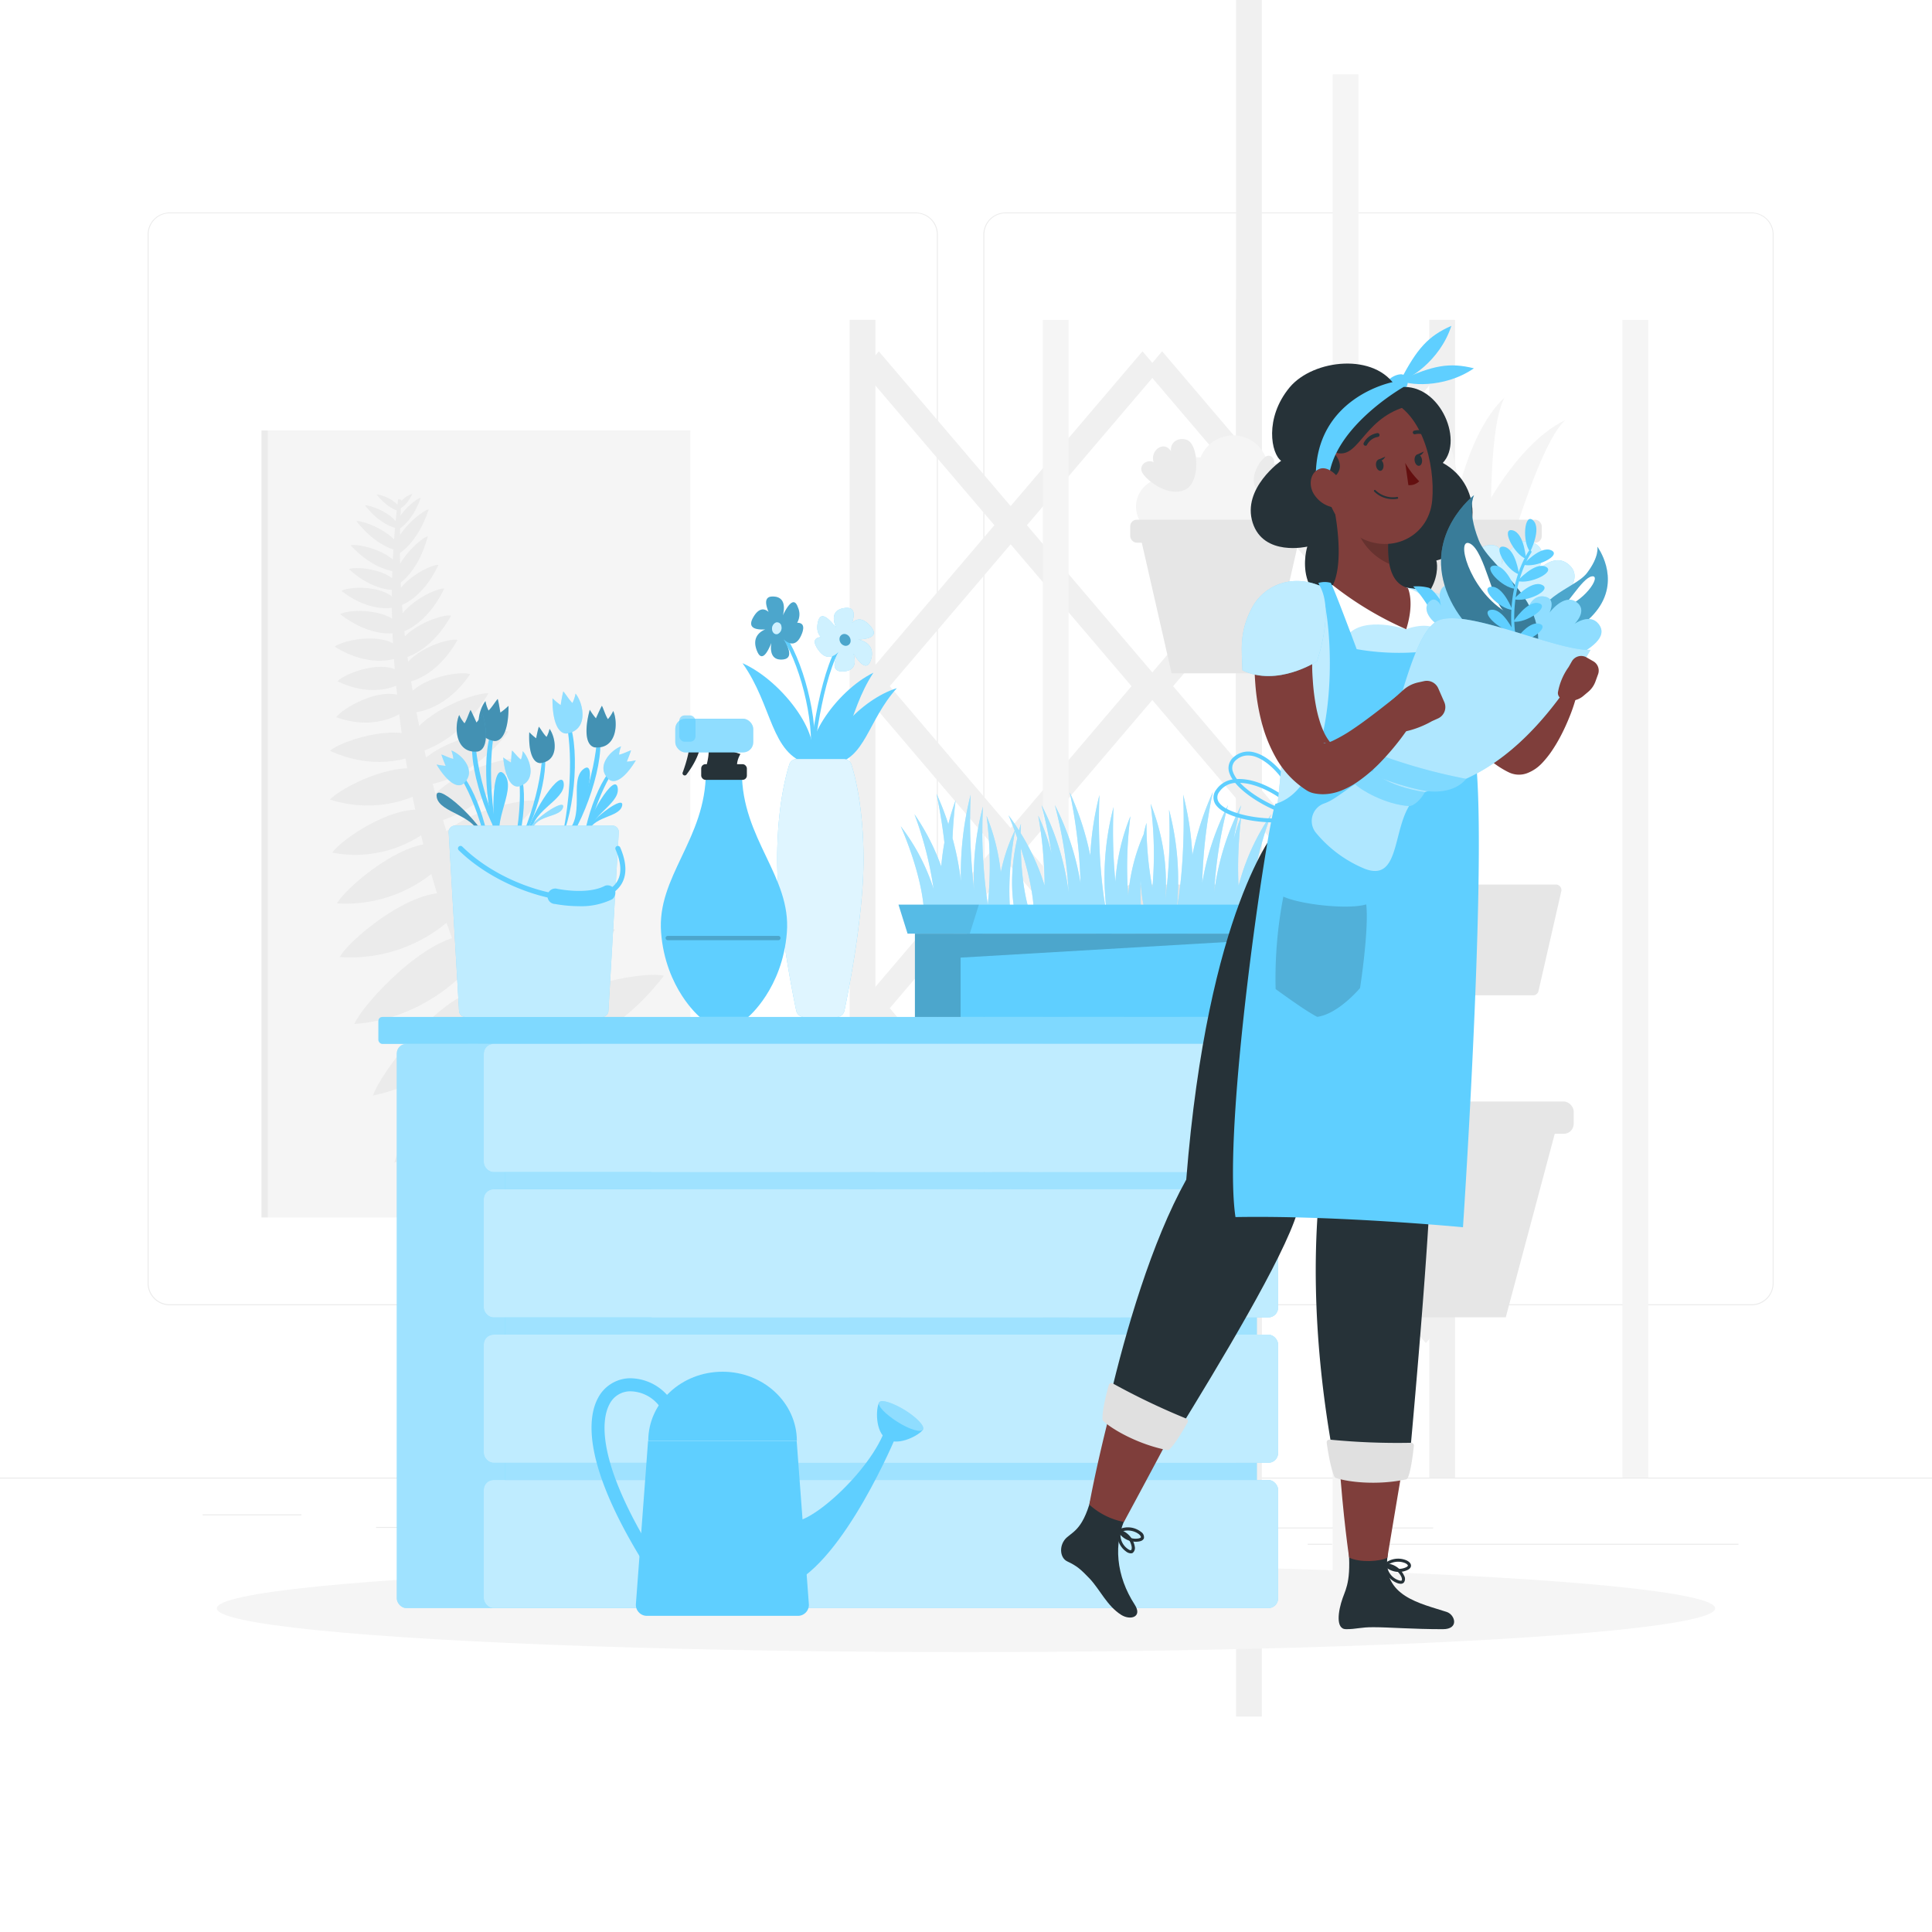 <svg class="animated" id="freepik_stories-florist" xmlns="http://www.w3.org/2000/svg" viewBox="0 0 500 500" version="1.1" xmlns:xlink="http://www.w3.org/1999/xlink" xmlns:svgjs="http://svgjs.com/svgjs"><style>svg#freepik_stories-florist:not(.animated) .animable {opacity: 0;}svg#freepik_stories-florist.animated #freepik--background-complete--inject-34 {animation: 1s 1 forwards cubic-bezier(.36,-0.01,.5,1.38) slideLeft;animation-delay: 0s;}svg#freepik_stories-florist.animated #freepik--Shadow--inject-34 {animation: 1s 1 forwards cubic-bezier(.36,-0.01,.5,1.38) lightSpeedRight;animation-delay: 0s;}svg#freepik_stories-florist.animated #freepik--Stand--inject-34 {animation: 1s 1 forwards cubic-bezier(.36,-0.01,.5,1.38) slideUp;animation-delay: 0s;}svg#freepik_stories-florist.animated #freepik--Character--inject-34 {animation: 1s 1 forwards cubic-bezier(.36,-0.01,.5,1.38) slideRight;animation-delay: 0s;}            @keyframes slideLeft {                0% {                    opacity: 0;                    transform: translateX(-30px);                }                100% {                    opacity: 1;                    transform: translateX(0);                }            }                    @keyframes lightSpeedRight {              from {                transform: translate3d(50%, 0, 0) skewX(-20deg);                opacity: 0;              }              60% {                transform: skewX(10deg);                opacity: 1;              }              80% {                transform: skewX(-2deg);              }              to {                opacity: 1;                transform: translate3d(0, 0, 0);              }            }                    @keyframes slideUp {                0% {                    opacity: 0;                    transform: translateY(30px);                }                100% {                    opacity: 1;                    transform: inherit;                }            }                    @keyframes slideRight {                0% {                    opacity: 0;                    transform: translateX(30px);                }                100% {                    opacity: 1;                    transform: translateX(0);                }            }        </style><g id="freepik--background-complete--inject-34" class="animable" style="transform-origin: 250px 227.39px;"><rect y="382.4" width="500" height="0.25" style="fill: rgb(235, 235, 235); transform-origin: 250px 382.525px;" id="el4r8hvj142rj" class="animable"></rect><rect x="52.46" y="391.92" width="25.54" height="0.25" style="fill: rgb(235, 235, 235); transform-origin: 65.23px 392.045px;" id="eljl9mpjx7rv" class="animable"></rect><rect x="154.06" y="389.21" width="109.94" height="0.25" style="fill: rgb(235, 235, 235); transform-origin: 209.03px 389.335px;" id="el3q5b0wq4gqx" class="animable"></rect><rect x="97.33" y="395.18" width="72.67" height="0.25" style="fill: rgb(235, 235, 235); transform-origin: 133.665px 395.305px;" id="elus3osy3c51s" class="animable"></rect><rect x="353.66" y="399.53" width="96.25" height="0.25" style="fill: rgb(235, 235, 235); transform-origin: 401.785px 399.655px;" id="el8wrua77up6n" class="animable"></rect><rect x="338.42" y="399.53" width="6.33" height="0.25" style="fill: rgb(235, 235, 235); transform-origin: 341.585px 399.655px;" id="elyw4iqjvnbhc" class="animable"></rect><rect x="301.22" y="395.31" width="69.67" height="0.25" style="fill: rgb(235, 235, 235); transform-origin: 336.055px 395.435px;" id="elcmdoi572z4w" class="animable"></rect><path d="M237,337.8H43.91a5.71,5.71,0,0,1-5.7-5.71V60.66A5.71,5.71,0,0,1,43.91,55H237a5.71,5.71,0,0,1,5.71,5.71V332.09A5.71,5.71,0,0,1,237,337.8ZM43.91,55.2a5.46,5.46,0,0,0-5.45,5.46V332.09a5.46,5.46,0,0,0,5.45,5.46H237a5.47,5.47,0,0,0,5.46-5.46V60.66A5.47,5.47,0,0,0,237,55.2Z" style="fill: rgb(235, 235, 235); transform-origin: 140.46px 196.4px;" id="elgmahphy2gro" class="animable"></path><path d="M453.31,337.8H260.21a5.72,5.72,0,0,1-5.71-5.71V60.66A5.72,5.72,0,0,1,260.21,55h193.1A5.71,5.71,0,0,1,459,60.66V332.09A5.71,5.71,0,0,1,453.31,337.8ZM260.21,55.2a5.47,5.47,0,0,0-5.46,5.46V332.09a5.47,5.47,0,0,0,5.46,5.46h193.1a5.47,5.47,0,0,0,5.46-5.46V60.66a5.47,5.47,0,0,0-5.46-5.46Z" style="fill: rgb(235, 235, 235); transform-origin: 356.75px 196.4px;" id="elf3uasvtscfa" class="animable"></path><rect x="219.89" y="82.78" width="6.67" height="299.62" style="fill: rgb(240, 240, 240); transform-origin: 223.225px 232.59px;" id="el9zpwvsnfygc" class="animable"></rect><g id="eliu5y84upusn"><rect x="319.89" y="-5.75" width="6.67" height="200" style="fill: rgb(240, 240, 240); transform-origin: 323.225px 94.25px; transform: rotate(90deg);" class="animable"></rect></g><polygon points="299.89 95.86 295.68 90.92 223.22 175.98 227.43 180.92 299.89 95.86" style="fill: rgb(240, 240, 240); transform-origin: 261.555px 135.92px;" id="elkxoeqmwd55a" class="animable"></polygon><polygon points="223.22 95.86 227.43 90.92 299.89 175.98 295.68 180.92 223.22 95.86" style="fill: rgb(240, 240, 240); transform-origin: 261.555px 135.92px;" id="elbmr15i5amil" class="animable"></polygon><polygon points="373.22 95.86 369.01 90.92 296.55 175.98 300.76 180.92 373.22 95.86" style="fill: rgb(240, 240, 240); transform-origin: 334.885px 135.92px;" id="elg40hd30tkci" class="animable"></polygon><polygon points="296.55 95.86 300.76 90.92 373.22 175.98 369.01 180.92 296.55 95.86" style="fill: rgb(240, 240, 240); transform-origin: 334.885px 135.92px;" id="elx15p6nlzlvd" class="animable"></polygon><polygon points="299.89 179.2 295.68 174.25 223.22 259.31 227.43 264.25 299.89 179.2" style="fill: rgb(240, 240, 240); transform-origin: 261.555px 219.25px;" id="ellq2s6pbctna" class="animable"></polygon><polygon points="223.22 179.2 227.43 174.25 299.89 259.31 295.68 264.25 223.22 179.2" style="fill: rgb(240, 240, 240); transform-origin: 261.555px 219.25px;" id="ellpb6nb3dr1j" class="animable"></polygon><polygon points="373.22 179.2 369.01 174.25 296.55 259.31 300.76 264.25 373.22 179.2" style="fill: rgb(240, 240, 240); transform-origin: 334.885px 219.25px;" id="el7t9u6sh10x" class="animable"></polygon><polygon points="296.55 179.2 300.76 174.25 373.22 259.31 369.01 264.25 296.55 179.2" style="fill: rgb(240, 240, 240); transform-origin: 334.885px 219.25px;" id="elxy8316hhx5f" class="animable"></polygon><polygon points="299.89 262.53 295.68 257.59 223.22 342.64 227.43 347.59 299.89 262.53" style="fill: rgb(240, 240, 240); transform-origin: 261.555px 302.59px;" id="el43jbfhgc1dq" class="animable"></polygon><polygon points="223.22 262.53 227.43 257.59 299.89 342.64 295.68 347.59 223.22 262.53" style="fill: rgb(240, 240, 240); transform-origin: 261.555px 302.59px;" id="elwrfl0iedxts" class="animable"></polygon><polygon points="373.22 262.53 369.01 257.59 296.55 342.64 300.76 347.59 373.22 262.53" style="fill: rgb(240, 240, 240); transform-origin: 334.885px 302.59px;" id="elnioc2pb2gs" class="animable"></polygon><polygon points="296.55 262.53 300.76 257.59 373.22 342.64 369.01 347.59 296.55 262.53" style="fill: rgb(240, 240, 240); transform-origin: 334.885px 302.59px;" id="elbg68wr0m14" class="animable"></polygon><g id="elpiwt1v2e52q"><rect x="319.89" y="77.59" width="6.67" height="200" style="fill: rgb(240, 240, 240); transform-origin: 323.225px 177.59px; transform: rotate(90deg);" class="animable"></rect></g><g id="elfofaqtk9d5g"><rect x="319.89" y="160.92" width="6.67" height="200" style="fill: rgb(240, 240, 240); transform-origin: 323.225px 260.92px; transform: rotate(90deg);" class="animable"></rect></g><g id="elv1vq8rwoapf"><rect x="319.89" y="244.25" width="6.67" height="200" style="fill: rgb(240, 240, 240); transform-origin: 323.225px 344.25px; transform: rotate(90deg);" class="animable"></rect></g><rect x="269.89" y="82.78" width="6.67" height="299.62" style="fill: rgb(245, 245, 245); transform-origin: 273.225px 232.59px;" id="elpttfjkuflfg" class="animable"></rect><rect x="369.89" y="82.78" width="6.67" height="299.62" style="fill: rgb(240, 240, 240); transform-origin: 373.225px 232.59px;" id="elxvfmlpipcoc" class="animable"></rect><rect x="419.89" y="82.78" width="6.67" height="299.62" style="fill: rgb(245, 245, 245); transform-origin: 423.225px 232.59px;" id="eldlofep3h1o5" class="animable"></rect><g id="elxobmdwaivy"><rect x="344.89" y="19.25" width="6.67" height="150" style="fill: rgb(245, 245, 245); transform-origin: 348.225px 94.25px; transform: rotate(90deg);" class="animable"></rect></g><g id="el3ooza2bzw5i"><rect x="344.89" y="102.59" width="6.67" height="150" style="fill: rgb(245, 245, 245); transform-origin: 348.225px 177.59px; transform: rotate(90deg);" class="animable"></rect></g><g id="elxkz9f5sqi2g"><rect x="344.89" y="185.92" width="6.67" height="150" style="fill: rgb(245, 245, 245); transform-origin: 348.225px 260.92px; transform: rotate(90deg);" class="animable"></rect></g><g id="elb45c96ivpfw"><rect x="344.89" y="269.25" width="6.67" height="150" style="fill: rgb(245, 245, 245); transform-origin: 348.225px 344.25px; transform: rotate(90deg);" class="animable"></rect></g><path d="M322.66,228.92H292.74a1.42,1.42,0,0,0-1.39,1.75l5.89,25.8a1.43,1.43,0,0,0,1.4,1.12h18.12a1.43,1.43,0,0,0,1.4-1.12l5.9-25.8A1.43,1.43,0,0,0,322.66,228.92Z" style="fill: rgb(230, 230, 230); transform-origin: 307.704px 243.255px;" id="eleygiftgdcye" class="animable"></path><path d="M362.66,228.92H332.74a1.42,1.42,0,0,0-1.39,1.75l5.89,25.8a1.43,1.43,0,0,0,1.4,1.12h18.12a1.43,1.43,0,0,0,1.4-1.12l5.9-25.8A1.43,1.43,0,0,0,362.66,228.92Z" style="fill: rgb(230, 230, 230); transform-origin: 347.704px 243.255px;" id="elq3iy1ywisva" class="animable"></path><path d="M402.66,228.92H372.74a1.42,1.42,0,0,0-1.39,1.75l5.89,25.8a1.43,1.43,0,0,0,1.4,1.12h18.12a1.43,1.43,0,0,0,1.4-1.12l5.9-25.8A1.43,1.43,0,0,0,402.66,228.92Z" style="fill: rgb(230, 230, 230); transform-origin: 387.704px 243.255px;" id="elqxur5c22qel" class="animable"></path><path d="M379,144.42c.54-5.81,12.42-29.25,26.05-35.66-6.95,6.41-15.36,37-15.36,37Z" style="fill: rgb(245, 245, 245); transform-origin: 392.025px 127.26px;" id="elcb067sfnjtm" class="animable"></path><path d="M375.41,144.72c-1.25-5.7,3-31.64,14-41.89-4.67,8.22-3.4,39.93-3.4,39.93Z" style="fill: rgb(245, 245, 245); transform-origin: 382.304px 123.775px;" id="elzr8fejpliap" class="animable"></path><path d="M377.42,144.65c2-5.49,1.05-31.76-8.61-43.31,3.6,8.74-1.65,40-1.65,40Z" style="fill: rgb(245, 245, 245); transform-origin: 372.721px 122.995px;" id="ele9m4xbc8er" class="animable"></path><path d="M374.81,142.63c.29-4.85-6.52-25.67-16.93-32.68,4.91,6.16,7.95,32.43,7.95,32.43Z" style="fill: rgb(245, 245, 245); transform-origin: 366.349px 126.29px;" id="el0g4uwjaawjpq" class="animable"></path><path d="M370.34,142.23c-.31-3.54-7.49-17.85-15.77-21.79,4.21,3.92,9.26,22.58,9.26,22.58Z" style="fill: rgb(245, 245, 245); transform-origin: 362.455px 131.73px;" id="elukl2i7ynm7s" class="animable"></path><polygon points="396.33 139.03 355.17 139.03 363.21 174.25 388.29 174.25 396.33 139.03" style="fill: rgb(230, 230, 230); transform-origin: 375.75px 156.64px;" id="elik68k32ocif" class="animable"></polygon><rect x="352.5" y="134.5" width="46.5" height="5.95" rx="1.69" style="fill: rgb(230, 230, 230); transform-origin: 375.75px 137.475px;" id="elfxsj5vdqwnf" class="animable"></rect><polygon points="336.33 139.03 295.17 139.03 303.21 174.25 328.29 174.25 336.33 139.03" style="fill: rgb(230, 230, 230); transform-origin: 315.75px 156.64px;" id="el1koxntqc6gv" class="animable"></polygon><circle cx="301.33" cy="131.11" r="7.33" style="fill: rgb(245, 245, 245); transform-origin: 301.33px 131.11px;" id="elddotb3ga5yc" class="animable"></circle><circle cx="329" cy="132.39" r="7.33" style="fill: rgb(245, 245, 245); transform-origin: 329px 132.39px;" id="el6vb5z8uf9x" class="animable"></circle><circle cx="320.11" cy="132.39" r="7.33" style="fill: rgb(245, 245, 245); transform-origin: 320.11px 132.39px;" id="elx9r4w5svk2n" class="animable"></circle><circle cx="319.14" cy="121.75" r="9.08" style="fill: rgb(245, 245, 245); transform-origin: 319.14px 121.75px;" id="eljvl826yedkq" class="animable"></circle><g id="elmxsxuprb3sf"><circle cx="309.62" cy="128.06" r="9.72" style="fill: rgb(245, 245, 245); transform-origin: 309.62px 128.06px; transform: rotate(-45deg);" class="animable"></circle></g><rect x="292.5" y="134.5" width="46.5" height="5.95" rx="1.69" style="fill: rgb(230, 230, 230); transform-origin: 315.75px 137.475px;" id="elsvr27mteu8" class="animable"></rect><path d="M306.31,126.89c-4.28,1.68-9.88-2.76-10.76-4.71s1.45-3.41,3-2.56c-1-3,2.66-5.77,4.5-2.86-.27-2.3,1.85-3.71,4.1-2.92C310.39,115,310.74,125.62,306.31,126.89Z" style="fill: rgb(235, 235, 235); transform-origin: 302.483px 120.441px;" id="elgl06oih2k8" class="animable"></path><path d="M324.84,126c-1.4-3,1.47-7.16,2.81-7.88s2.5.86,2,2c2-.85,4.22,1.6,2.25,3.06a2,2,0,0,1,2.28,2.77C333.51,128.34,326,129.12,324.84,126Z" style="fill: rgb(235, 235, 235); transform-origin: 329.411px 122.996px;" id="elkufhcydfydi" class="animable"></path><polygon points="402.9 291.44 335.32 291.44 348.53 340.92 389.69 340.92 402.9 291.44" style="fill: rgb(230, 230, 230); transform-origin: 369.11px 316.18px;" id="el6sty1hk98e" class="animable"></polygon><rect x="330.94" y="285.07" width="76.33" height="8.36" rx="2.57" style="fill: rgb(230, 230, 230); transform-origin: 369.105px 289.25px;" id="elm2po3k3s5rj" class="animable"></rect><rect x="69.33" y="111.41" width="109.33" height="203.67" style="fill: rgb(245, 245, 245); transform-origin: 123.995px 213.245px;" id="eldpoj6sa32og" class="animable"></rect><g id="elx6qyeyvbeym"><rect x="67.67" y="111.41" width="1.67" height="203.67" style="fill: rgb(235, 235, 235); transform-origin: 68.505px 213.245px; transform: rotate(180deg);" class="animable"></rect></g><path d="M144.92,296.44a202.78,202.78,0,0,1-22-38.7A252.89,252.89,0,0,1,108.94,216a273.81,273.81,0,0,1-6.81-43.23,210.55,210.55,0,0,1,.9-43.55l.83.1a208.66,208.66,0,0,0,1.94,43.05,268.79,268.79,0,0,0,9.47,41.89,244.37,244.37,0,0,0,16.11,39.47,192.61,192.61,0,0,0,23.18,35.13Z" style="fill: rgb(235, 235, 235); transform-origin: 127.983px 212.83px;" id="elge83qxdd73h" class="animable"></path><path d="M130.56,266.38c-12,3.41-26.88,27.9-28.5,34.51,22.57-7.5,32.34-28.43,32.34-28.43Z" style="fill: rgb(235, 235, 235); transform-origin: 118.23px 283.635px;" id="eljakbok5nm1" class="animable"></path><path d="M124.26,256.1c-11,1.74-25.87,21.76-27.73,27.42,20.74-4.21,30.82-21.64,30.82-21.64Z" style="fill: rgb(235, 235, 235); transform-origin: 111.94px 269.81px;" id="el1xzz3vrlvuj" class="animable"></path><path d="M121,242c-10.92.32-27.06,17.8-29.3,23,20.75-1.48,31.92-17.06,31.92-17.06Z" style="fill: rgb(235, 235, 235); transform-origin: 107.66px 253.5px;" id="elmdugy7l983" class="animable"></path><path d="M115.92,231.15c-9.84-1.11-25.64,12.21-28,16.53a38.88,38.88,0,0,0,30-11Z" style="fill: rgb(235, 235, 235); transform-origin: 102.92px 239.433px;" id="elwa6ypczo8kh" class="animable"></path><path d="M112.89,218.36c-9-.94-23.49,11.45-25.67,15.44a35.83,35.83,0,0,0,27.47-10.32Z" style="fill: rgb(235, 235, 235); transform-origin: 100.955px 226.09px;" id="elhplv0ilie16" class="animable"></path><path d="M110,209.78c-8.08-1.8-21.83,7.59-24,10.88a31.22,31.22,0,0,0,25.33-6.18Z" style="fill: rgb(235, 235, 235); transform-origin: 98.665px 215.392px;" id="elnv6sc7m0oc" class="animable"></path><path d="M109.85,199.43c-7.83-2.74-22,4.62-24.46,7.53,15,4.6,25.4-2.82,25.4-2.82Z" style="fill: rgb(235, 235, 235); transform-origin: 98.09px 203.647px;" id="el2fzydu1nc5q" class="animable"></path><path d="M107.93,190.8c-6.83-3.4-20.16,1.26-22.54,3.51,13.17,6,23,.75,23,.75Z" style="fill: rgb(235, 235, 235); transform-origin: 96.89px 193.392px;" id="ellxdvw7zepx" class="animable"></path><path d="M103.84,180.11c-5.74-2.31-15.32,3.25-16.82,5.51,11,3.93,17.81-1.76,17.81-1.76Z" style="fill: rgb(235, 235, 235); transform-origin: 95.925px 183.281px;" id="el2tllu36kwfw" class="animable"></path><path d="M103,173.53c-5.1-2.7-14.14,1-15.64,2.78,9.76,4.73,16.33.6,16.33.6Z" style="fill: rgb(235, 235, 235); transform-origin: 95.525px 175.577px;" id="elqf9k4rse4lk" class="animable"></path><path d="M102.45,166.92c-4.91-3.29-14.19-1-15.81.45,9.44,5.87,16.28,2.86,16.28,2.86Z" style="fill: rgb(235, 235, 235); transform-origin: 94.78px 168.118px;" id="elavd7g64tw9u" class="animable"></path><path d="M102.51,160.81c-4.26-3.54-12.9-2.92-14.48-1.87,8.22,6.43,14.67,4.81,14.67,4.81Z" style="fill: rgb(235, 235, 235); transform-origin: 95.365px 161.026px;" id="elm6vfmauqz8" class="animable"></path><path d="M101.65,154.51c-3.92-3.22-11.84-2.57-13.29-1.58,7.57,5.84,13.49,4.28,13.49,4.28Z" style="fill: rgb(235, 235, 235); transform-origin: 95.105px 154.76px;" id="el3gopewbh4pa" class="animable"></path><path d="M102.3,150.29c-3.39-3.28-10.64-3.66-12-3,6.57,6,12,5.35,12,5.35Z" style="fill: rgb(235, 235, 235); transform-origin: 96.3px 149.84px;" id="el8yihz1us9tt" class="animable"></path><path d="M102.54,145.65c-3.17-3.6-10.39-5-11.81-4.52,6.16,6.63,11.68,6.78,11.68,6.78Z" style="fill: rgb(235, 235, 235); transform-origin: 96.635px 144.474px;" id="el6e9c6nkm4xt" class="animable"></path><path d="M102.7,140.44c-2.65-3.56-9.15-5.79-10.48-5.59,5.17,6.61,10.2,7.53,10.2,7.53Z" style="fill: rgb(235, 235, 235); transform-origin: 97.46px 138.609px;" id="elma10nnza4om" class="animable"></path><path d="M102.61,135.14c-2.06-2.78-7.12-4.51-8.16-4.36,4,5.15,7.94,5.86,7.94,5.86Z" style="fill: rgb(235, 235, 235); transform-origin: 98.53px 133.705px;" id="eltkeh554m2ws" class="animable"></path><path d="M103.44,131.17a10,10,0,0,0-6-3.23c3,3.82,5.89,4.35,5.89,4.35Z" style="fill: rgb(235, 235, 235); transform-origin: 100.44px 130.115px;" id="elfd6tfslgs38" class="animable"></path><path d="M133.81,267c8.15-11.39,32.58-15.88,38-14.46-16.15,21-35.59,21.59-35.59,21.59Z" style="fill: rgb(235, 235, 235); transform-origin: 152.81px 263.208px;" id="elwq4z6pwz4dr" class="animable"></path><path d="M125.08,253c7.39-10.07,29.3-13.76,34.15-12.42-14.62,18.55-32,18.82-32,18.82Z" style="fill: rgb(235, 235, 235); transform-origin: 142.155px 249.858px;" id="elx76ipnwz18" class="animable"></path><path d="M121.19,241.61c6.87-10.32,28.11-15.19,32.88-14.15-13.64,19.08-30.61,20.33-30.61,20.33Z" style="fill: rgb(235, 235, 235); transform-origin: 137.63px 237.556px;" id="eloze8tahyyo" class="animable"></path><path d="M116.42,229.7c6.09-9.3,25-13.85,29.32-13-12.1,17.2-27.26,18.46-27.26,18.46Z" style="fill: rgb(235, 235, 235); transform-origin: 131.08px 225.88px;" id="elk1kbp2l911d" class="animable"></path><path d="M112.32,218.55c5.72-8.4,23.23-12.17,27.15-11.27-11.35,15.53-25.32,16.37-25.32,16.37Z" style="fill: rgb(235, 235, 235); transform-origin: 125.895px 215.4px;" id="elmmllg5eaysj" class="animable"></path><path d="M110.27,208.42c4.73-8,20.11-12.6,23.63-12.06-9.44,14.75-21.8,16.5-21.8,16.5Z" style="fill: rgb(235, 235, 235); transform-origin: 122.085px 204.589px;" id="el8bjfgn6o9y5" class="animable"></path><path d="M107.65,198.8c5.09-7.27,20.49-10.33,23.93-9.48-10.09,13.43-22.36,14-22.36,14Z" style="fill: rgb(235, 235, 235); transform-origin: 119.615px 196.251px;" id="eltwion20dneh" class="animable"></path><path d="M106.08,191c3.94-7.19,17.26-11.9,20.34-11.57-7.89,13.36-18.64,15.4-18.64,15.4Z" style="fill: rgb(235, 235, 235); transform-origin: 116.25px 187.122px;" id="elk31qz5u3bes" class="animable"></path><path d="M105.08,180.72c3.58-5.59,14.25-7.14,16.62-6.25-7.08,10.28-15.57,10-15.57,10Z" style="fill: rgb(235, 235, 235); transform-origin: 113.39px 179.353px;" id="elcreyxwl22q" class="animable"></path><path d="M104.13,173.34c2.85-5.5,12.15-8.25,14.28-7.74-5.69,10.16-13.17,11-13.17,11Z" style="fill: rgb(235, 235, 235); transform-origin: 111.27px 171.07px;" id="ellhoidd3fo2s" class="animable"></path><path d="M102.75,167.33c2.83-5.49,11.94-8.47,14-8-5.64,10.16-13,11.17-13,11.17Z" style="fill: rgb(235, 235, 235); transform-origin: 109.75px 164.891px;" id="el4ma0fhzpsyo" class="animable"></path><path d="M102.81,160.93c2.33-5.21,10.31-8.8,12.17-8.62-4.67,9.7-11.13,11.34-11.13,11.34Z" style="fill: rgb(235, 235, 235); transform-origin: 108.895px 157.977px;" id="ele7hyufol3mm" class="animable"></path><path d="M102.41,154.31c2.08-4.83,9.37-8.27,11.07-8.13-4.18,9-10.08,10.62-10.08,10.62Z" style="fill: rgb(235, 235, 235); transform-origin: 107.945px 151.488px;" id="elhrwz8a9ktee" class="animable"></path><path d="M102.29,148.94c1.16-4.87,6.95-9.84,8.43-10.16-2.42,9.16-7.26,12.14-7.26,12.14Z" style="fill: rgb(235, 235, 235); transform-origin: 106.505px 144.85px;" id="elzj7sg4l8qga" class="animable"></path><path d="M102.15,141.33c1.39-4.7,7.34-9.28,8.8-9.52-2.85,8.82-7.76,11.5-7.76,11.5Z" style="fill: rgb(235, 235, 235); transform-origin: 106.55px 137.56px;" id="elqmde4ngnz6b" class="animable"></path><path d="M102.64,135.51c1-3.27,5.22-6.53,6.25-6.72-2.09,6.15-5.54,8.08-5.54,8.08Z" style="fill: rgb(235, 235, 235); transform-origin: 105.765px 132.83px;" id="elaeu043p8q84" class="animable"></path><path d="M102.91,131a6.85,6.85,0,0,1,3.81-3.22c-1.44,3.22-3.47,4-3.47,4Z" style="fill: rgb(235, 235, 235); transform-origin: 104.815px 129.78px;" id="el99kgbu1vear" class="animable"></path></g><g id="freepik--Shadow--inject-34" class="animable" style="transform-origin: 250px 416.24px;"><ellipse id="freepik--path--inject-34" cx="250" cy="416.24" rx="193.89" ry="11.32" style="fill: rgb(245, 245, 245); transform-origin: 250px 416.24px;" class="animable"></ellipse></g><g id="freepik--Stand--inject-34" class="animable" style="transform-origin: 216.73px 286.28px;"><rect x="102.69" y="270.16" width="65.92" height="146.02" rx="2.48" style="fill: rgb(95, 207, 255); transform-origin: 135.65px 343.17px;" id="el44hxvr4fh5p" class="animable"></rect><g id="elbwkkglpz6qm"><rect x="102.69" y="270.16" width="65.92" height="146.02" rx="2.48" style="fill: rgb(255, 255, 255); opacity: 0.4; transform-origin: 135.65px 343.17px;" class="animable"></rect></g><rect x="97.93" y="263.19" width="237.6" height="6.97" rx="1.03" style="fill: rgb(95, 207, 255); transform-origin: 216.73px 266.675px;" id="ellgmixklsfgn" class="animable"></rect><g id="elt7pbb2242j"><rect x="97.93" y="263.19" width="237.6" height="6.97" rx="1.03" style="fill: rgb(255, 255, 255); opacity: 0.2; transform-origin: 216.73px 266.675px;" class="animable"></rect></g><rect x="125.2" y="383.01" width="205.58" height="33.17" rx="2.53" style="fill: rgb(95, 207, 255); transform-origin: 227.99px 399.595px;" id="el5u9wgpaqrun" class="animable"></rect><g id="elg4i1g8le30l"><rect x="125.2" y="383.01" width="205.58" height="33.17" rx="2.53" style="fill: rgb(255, 255, 255); opacity: 0.6; transform-origin: 227.99px 399.595px;" class="animable"></rect></g><rect x="130.7" y="378.57" width="194.57" height="4.45" style="fill: rgb(95, 207, 255); transform-origin: 227.985px 380.795px;" id="elupgxljs5mg" class="animable"></rect><g id="ell7kjs52pxg"><rect x="130.7" y="378.57" width="194.57" height="4.45" style="fill: rgb(255, 255, 255); opacity: 0.4; transform-origin: 227.985px 380.795px;" class="animable"></rect></g><rect x="125.2" y="345.4" width="205.58" height="33.17" rx="2.53" style="fill: rgb(95, 207, 255); transform-origin: 227.99px 361.985px;" id="elbaf6p8andnu" class="animable"></rect><g id="elpec1zxug0o"><rect x="125.2" y="345.4" width="205.58" height="33.17" rx="2.53" style="fill: rgb(255, 255, 255); opacity: 0.6; transform-origin: 227.99px 361.985px;" class="animable"></rect></g><rect x="130.7" y="340.95" width="194.57" height="4.45" style="fill: rgb(95, 207, 255); transform-origin: 227.985px 343.175px;" id="elzatg0k3w9r" class="animable"></rect><g id="elk6yudnza51p"><rect x="130.7" y="340.95" width="194.57" height="4.45" style="fill: rgb(255, 255, 255); opacity: 0.4; transform-origin: 227.985px 343.175px;" class="animable"></rect></g><rect x="125.2" y="307.78" width="205.58" height="33.17" rx="2.53" style="fill: rgb(95, 207, 255); transform-origin: 227.99px 324.365px;" id="el74mvdw82d59" class="animable"></rect><g id="el7ej8iaqj1u"><rect x="125.2" y="307.78" width="205.58" height="33.17" rx="2.53" style="fill: rgb(255, 255, 255); opacity: 0.6; transform-origin: 227.99px 324.365px;" class="animable"></rect></g><rect x="130.7" y="303.33" width="194.57" height="4.45" style="fill: rgb(95, 207, 255); transform-origin: 227.985px 305.555px;" id="elri8t81bbp2" class="animable"></rect><g id="elgvsaje9jl7"><rect x="130.7" y="303.33" width="194.57" height="4.45" style="fill: rgb(255, 255, 255); opacity: 0.4; transform-origin: 227.985px 305.555px;" class="animable"></rect></g><rect x="125.2" y="270.16" width="205.58" height="33.17" rx="2.53" style="fill: rgb(95, 207, 255); transform-origin: 227.99px 286.745px;" id="el1xld6d5hryl" class="animable"></rect><g id="ele4bgu5j3vjw"><rect x="125.2" y="270.16" width="205.58" height="33.17" rx="2.53" style="fill: rgb(255, 255, 255); opacity: 0.6; transform-origin: 227.99px 286.745px;" class="animable"></rect></g><path d="M206.18,372.91H167.72l-3.15,42.22a2.85,2.85,0,0,0,2.84,3.05H206.5a2.84,2.84,0,0,0,2.83-3.05Z" style="fill: rgb(95, 207, 255); transform-origin: 186.95px 395.545px;" id="elvwzelz7gfkp" class="animable"></path><path d="M187,355c-10.62,0-19.23,8-19.23,17.87h38.46C206.18,363,197.57,355,187,355Z" style="fill: rgb(95, 207, 255); transform-origin: 187px 363.935px;" id="el6cmmxdup06m" class="animable"></path><path d="M204.25,393.42c3.74,2.85,21.26-12.53,25-24l2.76,2s-13.44,32.63-27.78,38.85C194.78,406.53,200.11,391.32,204.25,393.42Z" style="fill: rgb(95, 207, 255); transform-origin: 215.485px 389.845px;" id="elrqx4k3hcl5h" class="animable"></path><path d="M229.51,372.46c3.14,1.93,8.56-1.17,9.37-2.49l-11.36-7C226.71,364.29,226.37,370.52,229.51,372.46Z" style="fill: rgb(95, 207, 255); transform-origin: 232.923px 368.023px;" id="el8x9ws9o0kmm" class="animable"></path><path d="M234.16,364.92c3.13,1.94,5.25,4.2,4.72,5.05s-3.49,0-6.63-2-5.25-4.19-4.73-5.05S231,363,234.16,364.92Z" style="fill: rgb(95, 207, 255); transform-origin: 233.201px 366.449px;" id="elkaidovrg8bq" class="animable"></path><g id="eltidutf75bn"><path d="M234.16,364.92c3.13,1.94,5.25,4.2,4.72,5.05s-3.49,0-6.63-2-5.25-4.19-4.73-5.05S231,363,234.16,364.92Z" style="fill: rgb(255, 255, 255); opacity: 0.3; transform-origin: 233.201px 366.449px;" class="animable"></path></g><path d="M168.6,406.22a1.69,1.69,0,0,1-1.43-.79c-16.78-26.73-15-38.77-12.44-43.56a9.48,9.48,0,0,1,8.24-5.18,13,13,0,0,1,11.19,6.4,1.69,1.69,0,1,1-2.88,1.77,9.6,9.6,0,0,0-8.21-4.79,6,6,0,0,0-5.36,3.39c-1.78,3.34-4.15,14,12.32,40.17a1.7,1.7,0,0,1-.54,2.33A1.73,1.73,0,0,1,168.6,406.22Z" style="fill: rgb(95, 207, 255); transform-origin: 163.75px 381.455px;" id="elvvbhe9j214p" class="animable"></path><path d="M129.31,220.71c-2.52-6.92-2.11-24.63,1.3-20.22s-4.91,13.62.34,19.91C130.06,222.3,129.31,220.71,129.31,220.71Z" style="fill: rgb(95, 207, 255); transform-origin: 129.574px 210.563px;" id="el4di099c2hou" class="animable"></path><path d="M136.32,216c1.26-5.8,9.15-17.69,9.58-13.21s-9.2,7.16-8.33,13.7C136.15,217.42,136.32,216,136.32,216Z" style="fill: rgb(95, 207, 255); transform-origin: 141.114px 209.304px;" id="elbvtfvvtdjzk" class="animable"></path><path d="M137.18,214.09c2.09-2.93,9.35-7.66,8.51-5.06s-6.85,1.78-7.93,5.63C136.74,214.83,137.18,214.09,137.18,214.09Z" style="fill: rgb(95, 207, 255); transform-origin: 141.421px 211.481px;" id="elwa6f4i2iqah" class="animable"></path><g id="el4nponwsxman"><path d="M137.18,214.09c2.09-2.93,9.35-7.66,8.51-5.06s-6.85,1.78-7.93,5.63C136.74,214.83,137.18,214.09,137.18,214.09Z" style="fill: rgb(255, 255, 255); opacity: 0.3; transform-origin: 141.421px 211.481px;" class="animable"></path></g><path d="M150.87,217.58c1-5.84,8.34-18.09,9-13.63S151,211.53,152.14,218C150.77,219,150.87,217.58,150.87,217.58Z" style="fill: rgb(95, 207, 255); transform-origin: 155.386px 210.675px;" id="elww4xx7ky0bj" class="animable"></path><path d="M131.25,226.31c5.13-17.63,2.74-27.43,2.74-27.43C137.18,203,135.33,218.38,131.25,226.31Z" style="fill: rgb(95, 207, 255); transform-origin: 133.429px 212.595px;" id="elmzmpnlvfhos" class="animable"></path><path d="M134.15,203.54c-2.16.23-3.52-3.13-3.91-7.52a14.42,14.42,0,0,0,2,1.32s.12-2.15.28-3.1c.57.5,1.47,1.73,2.3,2.34a7.74,7.74,0,0,0,.47-2.17C137.21,196.4,139.12,202.27,134.15,203.54Z" style="fill: rgb(95, 207, 255); transform-origin: 133.776px 198.896px;" id="elzov92kk653g" class="animable"></path><g id="eldifkhbhq7p6"><path d="M134.15,203.54c-2.16.23-3.52-3.13-3.91-7.52a14.42,14.42,0,0,0,2,1.32s.12-2.15.28-3.1c.57.5,1.47,1.73,2.3,2.34a7.74,7.74,0,0,0,.47-2.17C137.21,196.4,139.12,202.27,134.15,203.54Z" style="fill: rgb(255, 255, 255); opacity: 0.3; transform-origin: 133.776px 198.896px;" class="animable"></path></g><path d="M129.07,218.45c-4.19-20.81-.48-31.87-.48-31.87C124.51,191.05,125.15,208.92,129.07,218.45Z" style="fill: rgb(95, 207, 255); transform-origin: 127.443px 202.515px;" id="elfn5dczrw7hm" class="animable"></path><path d="M128,191.78c2.5,0,3.67-4,3.6-9.11a16.71,16.71,0,0,1-2.11,1.75s-.38-2.45-.68-3.53c-.6.64-1.48,2.16-2.37,3a9,9,0,0,1-.8-2.44C123.64,183.94,122.14,190.92,128,191.78Z" style="fill: rgb(95, 207, 255); transform-origin: 127.733px 186.335px;" id="elwx780qjxeep" class="animable"></path><g id="el6zb2on52a2y"><path d="M128,191.78c2.5,0,3.67-4,3.6-9.11a16.71,16.71,0,0,1-2.11,1.75s-.38-2.45-.68-3.53c-.6.64-1.48,2.16-2.37,3a9,9,0,0,1-.8-2.44C123.64,183.94,122.14,190.92,128,191.78Z" style="opacity: 0.3; transform-origin: 127.733px 186.335px;" class="animable"></path></g><path d="M125.43,216.35c-2.65-5.17-13.14-14.43-12.41-10.09s10.52,4.47,11.35,10.87C126,217.64,125.43,216.35,125.43,216.35Z" style="fill: rgb(95, 207, 255); transform-origin: 119.255px 211.192px;" id="ellx6htfqh1of" class="animable"></path><g id="ele6521qefudv"><path d="M125.43,216.35c-2.65-5.17-13.14-14.43-12.41-10.09s10.52,4.47,11.35,10.87C126,217.64,125.43,216.35,125.43,216.35Z" style="opacity: 0.3; transform-origin: 119.255px 211.192px;" class="animable"></path></g><path d="M151.39,215.09c2.25-3.56,10.4-9.59,9.6-6.5s-7.88,2.56-8.88,7.14C150.94,216,151.39,215.09,151.39,215.09Z" style="fill: rgb(95, 207, 255); transform-origin: 156.175px 211.758px;" id="elmxq89gugdm" class="animable"></path><path d="M147.33,216.56c3.79-5.3,7.64-20.5,3.69-17.54s.95,12.77-5,16.88C146.32,217.73,147.33,216.56,147.33,216.56Z" style="fill: rgb(95, 207, 255); transform-origin: 149.351px 207.785px;" id="elm4hdwulc5xj" class="animable"></path><path d="M127.06,224.71c-3-18.11-9.45-25.9-9.45-25.9C122.29,201.16,127.29,215.8,127.06,224.71Z" style="fill: rgb(95, 207, 255); transform-origin: 122.339px 211.76px;" id="elqbw9o5ymb2a" class="animable"></path><path d="M119.78,202.94c-1.84,1.14-4.53-1.3-6.79-5.08a14.89,14.89,0,0,0,2.35.34s-.83-2-1.1-2.92c.73.2,2.07.93,3.09,1.12a7.66,7.66,0,0,0-.52-2.16C119.44,195.18,123.71,199.64,119.78,202.94Z" style="fill: rgb(95, 207, 255); transform-origin: 117.18px 198.731px;" id="elzvpfhrtwmc" class="animable"></path><g id="eluoxsfz8mps"><path d="M119.78,202.94c-1.84,1.14-4.53-1.3-6.79-5.08a14.89,14.89,0,0,0,2.35.34s-.83-2-1.1-2.92c.73.2,2.07.93,3.09,1.12a7.66,7.66,0,0,0-.52-2.16C119.44,195.18,123.71,199.64,119.78,202.94Z" style="fill: rgb(255, 255, 255); opacity: 0.3; transform-origin: 117.18px 198.731px;" class="animable"></path></g><path d="M131.33,220.06C122.11,201,123,189.31,123,189.31,120.12,194.65,125.17,211.8,131.33,220.06Z" style="fill: rgb(95, 207, 255); transform-origin: 126.75px 204.685px;" id="elzmjowjxej3l" class="animable"></path><path d="M123.69,194.49c2.43-.61,2.56-4.81,1.23-9.72a16.58,16.58,0,0,1-1.61,2.22s-1-2.28-1.53-3.25c-.42.76-.91,2.46-1.56,3.46a8.77,8.77,0,0,1-1.38-2.16C117.51,188,117.79,195.11,123.69,194.49Z" style="fill: rgb(95, 207, 255); transform-origin: 121.974px 189.134px;" id="elsfnxwlkdufq" class="animable"></path><g id="el7by784lyab3"><path d="M123.69,194.49c2.43-.61,2.56-4.81,1.23-9.72a16.58,16.58,0,0,1-1.61,2.22s-1-2.28-1.53-3.25c-.42.76-.91,2.46-1.56,3.46a8.77,8.77,0,0,1-1.38-2.16C117.51,188,117.79,195.11,123.69,194.49Z" style="opacity: 0.3; transform-origin: 121.974px 189.134px;" class="animable"></path></g><path d="M133.77,219.64c7.54-16.74,6.53-26.79,6.53-26.79C142.89,197.41,138.91,212.35,133.77,219.64Z" style="fill: rgb(95, 207, 255); transform-origin: 137.442px 206.245px;" id="el7dwgmu4kflx" class="animable"></path><path d="M139.81,197.49c-2.17-.07-3.05-3.59-2.83-8a14.27,14.27,0,0,0,1.77,1.58s.41-2.11.7-3c.5.57,1.21,1.92,2,2.64a7.46,7.46,0,0,0,.77-2.08C143.83,190.85,144.91,196.93,139.81,197.49Z" style="fill: rgb(95, 207, 255); transform-origin: 140.252px 192.78px;" id="ela9g6ah87gn" class="animable"></path><g id="elqa4gxjjnn38"><path d="M139.81,197.49c-2.17-.07-3.05-3.59-2.83-8a14.27,14.27,0,0,0,1.77,1.58s.41-2.11.7-3c.5.57,1.21,1.92,2,2.64a7.46,7.46,0,0,0,.77-2.08C143.83,190.85,144.91,196.93,139.81,197.49Z" style="opacity: 0.3; transform-origin: 140.252px 192.78px;" class="animable"></path></g><path d="M145.53,216.51c4.19-20.81.48-31.87.48-31.87C150.09,189.11,149.45,207,145.53,216.51Z" style="fill: rgb(95, 207, 255); transform-origin: 147.157px 200.575px;" id="elu295zrj2psj" class="animable"></path><path d="M146.6,189.84c-2.51,0-3.68-4-3.61-9.11a17.57,17.57,0,0,0,2.11,1.75s.38-2.46.68-3.54c.6.64,1.49,2.17,2.37,3a9,9,0,0,0,.8-2.44C151,182,152.47,189,146.6,189.84Z" style="fill: rgb(95, 207, 255); transform-origin: 146.871px 184.39px;" id="el0jj98mvyolvs" class="animable"></path><g id="el19kw77t74yd"><path d="M146.6,189.84c-2.51,0-3.68-4-3.61-9.11a17.57,17.57,0,0,0,2.11,1.75s.38-2.46.68-3.54c.6.64,1.49,2.17,2.37,3a9,9,0,0,0,.8-2.44C151,182,152.47,189,146.6,189.84Z" style="fill: rgb(255, 255, 255); opacity: 0.3; transform-origin: 146.871px 184.39px;" class="animable"></path></g><path d="M150.48,223.63c3-18.11,9.45-25.9,9.45-25.9C155.25,200.08,150.26,214.71,150.48,223.63Z" style="fill: rgb(95, 207, 255); transform-origin: 155.201px 210.68px;" id="el8fowyc2dqp5" class="animable"></path><path d="M157.77,201.85c1.83,1.15,4.52-1.29,6.78-5.07a14.85,14.85,0,0,1-2.34.34s.83-2,1.1-2.92c-.73.2-2.08.92-3.1,1.12a7.93,7.93,0,0,1,.52-2.16C158.1,194.1,153.83,198.56,157.77,201.85Z" style="fill: rgb(95, 207, 255); transform-origin: 160.362px 197.648px;" id="elx27z5fk8xp" class="animable"></path><g id="elp2hlgxtveu9"><path d="M157.77,201.85c1.83,1.15,4.52-1.29,6.78-5.07a14.85,14.85,0,0,1-2.34.34s.83-2,1.1-2.92c-.73.2-2.08.92-3.1,1.12a7.93,7.93,0,0,1,.52-2.16C158.1,194.1,153.83,198.56,157.77,201.85Z" style="fill: rgb(255, 255, 255); opacity: 0.3; transform-origin: 160.362px 197.648px;" class="animable"></path></g><path d="M146.22,219c9.21-19.12,8.35-30.75,8.35-30.75C157.42,193.57,152.37,210.72,146.22,219Z" style="fill: rgb(95, 207, 255); transform-origin: 150.803px 203.625px;" id="elba31lc4evd" class="animable"></path><path d="M153.85,193.41c-2.42-.61-2.55-4.81-1.22-9.72a16.06,16.06,0,0,0,1.6,2.22s1-2.28,1.54-3.26c.42.77.9,2.47,1.56,3.47A8.86,8.86,0,0,0,158.7,184C160,186.9,159.76,194,153.85,193.41Z" style="fill: rgb(95, 207, 255); transform-origin: 155.565px 188.047px;" id="ell1jz16qwzye" class="animable"></path><g id="elobqu6n1382g"><path d="M153.85,193.41c-2.42-.61-2.55-4.81-1.22-9.72a16.06,16.06,0,0,0,1.6,2.22s1-2.28,1.54-3.26c.42.77.9,2.47,1.56,3.47A8.86,8.86,0,0,0,158.7,184C160,186.9,159.76,194,153.85,193.41Z" style="opacity: 0.3; transform-origin: 155.565px 188.047px;" class="animable"></path></g><path d="M158.5,213.66H117.76a1.65,1.65,0,0,0-1.64,1.74l2.68,46.25a1.64,1.64,0,0,0,1.64,1.54h35.38a1.64,1.64,0,0,0,1.64-1.54l2.68-46.25A1.65,1.65,0,0,0,158.5,213.66Z" style="fill: rgb(95, 207, 255); transform-origin: 138.13px 238.425px;" id="elhid3vivteit" class="animable"></path><g id="eludkviubeg"><path d="M158.5,213.66H117.76a1.65,1.65,0,0,0-1.64,1.74l2.68,46.25a1.64,1.64,0,0,0,1.64,1.54h35.38a1.64,1.64,0,0,0,1.64-1.54l2.68-46.25A1.65,1.65,0,0,0,158.5,213.66Z" style="fill: rgb(255, 255, 255); opacity: 0.6; transform-origin: 138.13px 238.425px;" class="animable"></path></g><path d="M149.77,233.27c-9.7,0-22.88-5.19-31.05-13.23a.65.65,0,0,1,0-.93.66.66,0,0,1,.93,0c11.45,11.26,31.26,15.66,38.26,10.87,2.95-2,3.42-5.43,1.39-10.14a.65.65,0,0,1,.34-.86.66.66,0,0,1,.87.34c2.88,6.68.58,10.08-1.86,11.74C156.43,232.57,153.34,233.27,149.77,233.27Z" style="fill: rgb(95, 207, 255); transform-origin: 140.187px 226.094px;" id="elxrylgyaftqo" class="animable"></path><path d="M149.82,234.52a35.25,35.25,0,0,1-6.18-.57,2,2,0,1,1,.68-3.9c5.15.91,9.61.61,12.24-.81a2,2,0,0,1,1.88,3.48A18.25,18.25,0,0,1,149.82,234.52Z" style="fill: rgb(95, 207, 255); transform-origin: 150.468px 231.827px;" id="el03zhghlibekh" class="animable"></path><path d="M209.34,197.82c4.48-6.34-6.52-21.44-17.18-26.19C200.1,182.83,199.29,195,209.34,197.82Z" style="fill: rgb(95, 207, 255); transform-origin: 201.263px 184.725px;" id="elow8hwl49p4g" class="animable"></path><path d="M215.52,197.8c-3-5.61,7.41-16.86,16.58-19.7C224.53,186.47,224,196.51,215.52,197.8Z" style="fill: rgb(95, 207, 255); transform-origin: 223.547px 187.95px;" id="elenh0e3t9y3c" class="animable"></path><path d="M210.83,199c-4.36-5.77,5.43-20.15,15.21-24.9C219,184.77,220.1,196.11,210.83,199Z" style="fill: rgb(95, 207, 255); transform-origin: 217.902px 186.55px;" id="elu1730xleig" class="animable"></path><path d="M210.85,194.19l-1-.06c.57-10.25-3.93-25.77-9.08-31.34l.71-.67C206.91,168,211.44,183.54,210.85,194.19Z" style="fill: rgb(95, 207, 255); transform-origin: 205.836px 178.155px;" id="elahsi7zqws8j" class="animable"></path><path d="M206.3,161.17a4.36,4.36,0,0,0,.19-4c-1-2.94-2.7-.36-3.88,2.08.57-2.32.41-4.91-2.69-4.87-2.16,0-1.85,2-1,4-1.15-1-2.6-1.11-4.05,1.51-1.54,2.8,1,3.12,3.19,3-1.83.76-3.51,2.46-2.06,5.77,1.18,2.69,2.63.21,3.62-2.27-.34,2.26.08,4.6,3.06,4.27,2.61-.29,1.44-3.06.15-5.18,1.47,1.36,3.46,1.94,4.78-1.71C208.3,161.77,207.52,161.17,206.3,161.17Z" style="fill: rgb(95, 207, 255); transform-origin: 201.133px 162.535px;" id="elqgbzh9iqpu8" class="animable"></path><g id="elahkquztea9o"><path d="M206.3,161.17a4.36,4.36,0,0,0,.19-4c-1-2.94-2.7-.36-3.88,2.08.57-2.32.41-4.91-2.69-4.87-2.16,0-1.85,2-1,4-1.15-1-2.6-1.11-4.05,1.51-1.54,2.8,1,3.12,3.19,3-1.83.76-3.51,2.46-2.06,5.77,1.18,2.69,2.63.21,3.62-2.27-.34,2.26.08,4.6,3.06,4.27,2.61-.29,1.44-3.06.15-5.18,1.47,1.36,3.46,1.94,4.78-1.71C208.3,161.77,207.52,161.17,206.3,161.17Z" style="opacity: 0.2; transform-origin: 201.133px 162.535px;" class="animable"></path></g><path d="M202.23,162.16a1.73,1.73,0,0,1-.95,1.91c-.67.23-1.31-.24-1.45-1.06a1.72,1.72,0,0,1,1-1.91A1.13,1.13,0,0,1,202.23,162.16Z" style="fill: rgb(95, 207, 255); transform-origin: 201.031px 162.598px;" id="elt1cjgjzbwhf" class="animable"></path><g id="el3samy7reoz8"><path d="M202.23,162.16a1.73,1.73,0,0,1-.95,1.91c-.67.23-1.31-.24-1.45-1.06a1.72,1.72,0,0,1,1-1.91A1.13,1.13,0,0,1,202.23,162.16Z" style="fill: rgb(255, 255, 255); opacity: 0.7; transform-origin: 201.031px 162.598px;" class="animable"></path></g><path d="M210.14,201.71l-1-.05c.44-9.71,3.54-30.38,9-36.49l.73.65C213.6,171.75,210.58,192.12,210.14,201.71Z" style="fill: rgb(95, 207, 255); transform-origin: 214.005px 183.44px;" id="elsvs2w9ixqmf" class="animable"></path><path d="M212.47,164.87c-.81-.8-1.23-2-.79-3.94.71-3.05,3-.71,4.73,1.57-1-2.23-1.16-4.82,2.38-5.18,2.48-.25,2.41,1.79,1.75,3.85,1.17-1.14,2.81-1.44,4.84,1,2.16,2.58-.69,3.22-3.23,3.33,2.2.52,4.37,2,3.18,5.45-1,2.82-3,.54-4.46-1.79.71,2.2.57,4.57-2.88,4.62-3,0-2.09-2.85-.92-5.11-1.48,1.52-3.67,2.35-5.71-1.1C210.27,165.71,211.08,165,212.47,164.87Z" style="fill: rgb(95, 207, 255); transform-origin: 218.499px 165.54px;" id="eljuptskh3xta" class="animable"></path><g id="elr9n471boxtc"><path d="M212.47,164.87c-.81-.8-1.23-2-.79-3.94.71-3.05,3-.71,4.73,1.57-1-2.23-1.16-4.82,2.38-5.18,2.48-.25,2.41,1.79,1.75,3.85,1.17-1.14,2.81-1.44,4.84,1,2.16,2.58-.69,3.22-3.23,3.33,2.2.52,4.37,2,3.18,5.45-1,2.82-3,.54-4.46-1.79.71,2.2.57,4.57-2.88,4.62-3,0-2.09-2.85-.92-5.11-1.48,1.52-3.67,2.35-5.71-1.1C210.27,165.71,211.08,165,212.47,164.87Z" style="fill: rgb(255, 255, 255); opacity: 0.7; transform-origin: 218.499px 165.54px;" class="animable"></path></g><path d="M217.27,165.34a1.75,1.75,0,0,0,1.36,1.77,1.25,1.25,0,0,0,1.5-1.24,1.75,1.75,0,0,0-1.36-1.77A1.26,1.26,0,0,0,217.27,165.34Z" style="fill: rgb(95, 207, 255); transform-origin: 218.7px 165.606px;" id="eldjf3pjv71rb" class="animable"></path><g id="elqaupnv64edr"><path d="M217.27,165.34a1.75,1.75,0,0,0,1.36,1.77,1.25,1.25,0,0,0,1.5-1.24,1.75,1.75,0,0,0-1.36-1.77A1.26,1.26,0,0,0,217.27,165.34Z" style="opacity: 0.2; transform-origin: 218.7px 165.606px;" class="animable"></path></g><path d="M218.44,196.44H206.26a2.05,2.05,0,0,0-2,1.44c-1,3.16-3.13,11.47-3.13,24.56,0,14.38,3.75,33.47,4.93,39.11a2.06,2.06,0,0,0,2,1.64h8.48a2.06,2.06,0,0,0,2-1.64c1.18-5.64,4.93-24.73,4.93-39.11,0-13.09-2.13-21.4-3.13-24.56A2.06,2.06,0,0,0,218.44,196.44Z" style="fill: rgb(95, 207, 255); transform-origin: 212.3px 229.815px;" id="eljblbmq21vqa" class="animable"></path><g id="elb6k6j6a72kt"><path d="M218.44,196.44H206.26a2.05,2.05,0,0,0-2,1.44c-1,3.16-3.13,11.47-3.13,24.56,0,14.38,3.75,33.47,4.93,39.11a2.06,2.06,0,0,0,2,1.64h8.48a2.06,2.06,0,0,0,2-1.64c1.18-5.64,4.93-24.73,4.93-39.11,0-13.09-2.13-21.4-3.13-24.56A2.06,2.06,0,0,0,218.44,196.44Z" style="fill: rgb(255, 255, 255); opacity: 0.8; transform-origin: 212.3px 229.815px;" class="animable"></path></g><path d="M192,199.8h-9.33c0,17.37-12.71,27-11.58,41.54s10,21.85,10,21.85h12.55s8.85-7.31,10-21.85S192,217.17,192,199.8Z" style="fill: rgb(95, 207, 255); transform-origin: 187.366px 231.495px;" id="elmtk7dlyd348" class="animable"></path><g id="eldhv452kskuh"><path d="M201.44,243.32H172.81a.55.55,0,0,1-.55-.56h0a.55.55,0,0,1,.55-.55h28.63a.56.56,0,0,1,.56.55h0A.56.56,0,0,1,201.44,243.32Z" style="opacity: 0.2; transform-origin: 187.13px 242.765px;" class="animable"></path></g><rect x="181.47" y="197.77" width="11.82" height="4.05" rx="1.1" style="fill: rgb(38, 50, 56); transform-origin: 187.38px 199.795px;" id="elqf6wswn6ki" class="animable"></rect><path d="M182.62,198.89c1.76-6,0-6.67,0-6.67l9,2.92s-1.75,2.79-.31,4.66A32.48,32.48,0,0,1,182.62,198.89Z" style="fill: rgb(38, 50, 56); transform-origin: 187.12px 196.018px;" id="el1bzraq9aaqg" class="animable"></path><path d="M178.41,191.14c.38,2.05-.66,5.86-1.7,8.7a.57.57,0,0,0,1,.55c1.94-2.53,3.34-5.44,3.47-7.29C179.78,192.14,178.41,191.14,178.41,191.14Z" style="fill: rgb(38, 50, 56); transform-origin: 178.91px 195.913px;" id="elydddr8twbi8" class="animable"></path><g id="elpyegp1wc06"><rect x="174.76" y="186" width="20.18" height="8.72" rx="2.63" style="fill: rgb(95, 207, 255); transform-origin: 184.85px 190.36px; transform: rotate(14.54deg);" class="animable"></rect></g><g id="elilts28omdvq"><rect x="174.76" y="186" width="20.18" height="8.72" rx="2.63" style="fill: rgb(255, 255, 255); opacity: 0.3; transform-origin: 184.85px 190.36px; transform: rotate(14.54deg);" class="animable"></rect></g><g id="el7dao74tv1an"><rect x="175.79" y="185.15" width="4.21" height="6.81" rx="1.38" style="fill: rgb(95, 207, 255); opacity: 0.6; transform-origin: 177.895px 188.555px; transform: rotate(14.55deg);" class="animable"></rect></g><path d="M299.66,234.53l-.24-.64.38,0C299.76,234.09,299.71,234.31,299.66,234.53Z" style="fill: rgb(95, 207, 255); transform-origin: 299.61px 234.21px;" id="eltooae0y5d3f" class="animable"></path><g id="elwnzd6fn1hl"><path d="M299.66,234.53l-.24-.64.38,0C299.76,234.09,299.71,234.31,299.66,234.53Z" style="fill: rgb(255, 255, 255); opacity: 0.4; transform-origin: 299.61px 234.21px;" class="animable"></path></g><path d="M332.28,215a52.35,52.35,0,0,0-8,13.41A94.68,94.68,0,0,1,329,210.72a58.63,58.63,0,0,0-8.47,18.59,104.69,104.69,0,0,1,.75-18.16,43.89,43.89,0,0,0-2,6c.94-5.13,1.95-8.77,1.95-8.77a68.1,68.1,0,0,0-7,22.6,112,112,0,0,1,3.56-22.6,68.66,68.66,0,0,0-6.65,20.12A129,129,0,0,1,313.88,205a76.63,76.63,0,0,0-5.3,16.32,78.08,78.08,0,0,0-2.38-15.67s.86,16-1.72,30a71.52,71.52,0,0,0-1.93-26.07,133.72,133.72,0,0,1-1,23.44A54.93,54.93,0,0,0,297.78,208a101,101,0,0,1,.46,21.81,89,89,0,0,1-1.53-16.84,30,30,0,0,0-.73,2.94,48.93,48.93,0,0,0-4,16,102.3,102.3,0,0,1,.57-20.67,54.18,54.18,0,0,0-3.89,16.95,138.12,138.12,0,0,1-.47-19.33,71.34,71.34,0,0,0-1.51,29c-3.09-14.51-2.14-32.12-2.14-32.12a79,79,0,0,0-2.38,15.67,76,76,0,0,0-5.3-16.32,129,129,0,0,1,2.77,23.45A68.32,68.32,0,0,0,273,208.37a112,112,0,0,1,3.56,22.6,68.22,68.22,0,0,0-7-22.6,119,119,0,0,1,2.59,12.56,50,50,0,0,0-3.46-9.84,104.58,104.58,0,0,1,1.65,18.11,57.94,57.94,0,0,0-6.2-13.6c0-1.51.09-2.42.09-2.42s-.22.63-.52,1.74C262.14,212.43,261,211,261,211s.68,1.53,1.6,4A46.57,46.57,0,0,0,259,225.8a53.69,53.69,0,0,0-3.68-14.65,99.93,99.93,0,0,1,.32,23,130.82,130.82,0,0,1-1.26-25.38,70.76,70.76,0,0,0-2.28,21.62,156.57,156.57,0,0,1-.9-24.7,82.61,82.61,0,0,0-2.51,22.44,74,74,0,0,0-2.18-11.19c.24-5.67.81-9.85.81-9.85a57.15,57.15,0,0,0-1.89,6.23,67.26,67.26,0,0,0-3.07-7.9s1.23,5.46,2.05,12.61c-.34,1.91-.63,4-.82,6.21a58.8,58.8,0,0,0-6.93-13.52,92.91,92.91,0,0,1,4.95,19.33,53.28,53.28,0,0,0-8.5-16.21s6.48,14.26,6.05,24.72l2.7-.13c0,.06,0,.11,0,.16h2.64l-.06.42,4.43.49a51.69,51.69,0,0,0,.22-5.25,70.44,70.44,0,0,0,1.25,8l4.06-.17c-.1-.34-.19-.68-.28-1h.22v0l.53,0h2.32s0-.06,0-.09l1.34-.05s0-.07,0-.11l3.74.36c-2.35-10.21-.07-23.54.39-26,.21.54.41,1.1.63,1.71-1.14,4.85-2.49,13.88.22,22.54l3.84-1c-2.44-5.79-3.06-13.56-3.16-18.93,1.82,5.59,3.69,13,3.39,19.2l2.13-.09c-.14.83-.29,1.65-.48,2.46l4.16-.35c.11-.77.19-1.53.26-2.28l3.23.17v-.18l2.12.11a1.25,1.25,0,0,1,0,.19l4.16.45q.26,1.54.6,3.12l4.06-.17c-.1-.34-.19-.68-.28-1l3.52,0,0-.08,2.6.12c0-.06,0-.12,0-.17l2.54.24a53.06,53.06,0,0,1-1-13.36,43.07,43.07,0,0,0,2.11,11.52l3.3-.17q-.33,1.42-.72,2.79l3.29,0a1,1,0,0,0,0,.14l4.06.17q.33-1.58.6-3.12l4.15-.45,0-.19,2.12-.11a1.09,1.09,0,0,0,0,.18l3.76-.2c.11.84.25,1.68.41,2.53l4.17.18c-.22-.8-.42-1.61-.59-2.44h2.13c0-.07,0-.13,0-.2l1.81.14C325.55,228.46,332.28,215,332.28,215Z" style="fill: rgb(95, 207, 255); transform-origin: 282.695px 223.67px;" id="ell3p50aasa0m" class="animable"></path><g id="elvjti6lf9yg"><path d="M332.28,215a52.35,52.35,0,0,0-8,13.41A94.68,94.68,0,0,1,329,210.72a58.63,58.63,0,0,0-8.47,18.59,104.69,104.69,0,0,1,.75-18.16,43.89,43.89,0,0,0-2,6c.94-5.13,1.95-8.77,1.95-8.77a68.1,68.1,0,0,0-7,22.6,112,112,0,0,1,3.56-22.6,68.66,68.66,0,0,0-6.65,20.12A129,129,0,0,1,313.88,205a76.63,76.63,0,0,0-5.3,16.32,78.08,78.08,0,0,0-2.38-15.67s.86,16-1.72,30a71.52,71.52,0,0,0-1.93-26.07,133.72,133.72,0,0,1-1,23.44A54.93,54.93,0,0,0,297.78,208a101,101,0,0,1,.46,21.81,89,89,0,0,1-1.53-16.84,30,30,0,0,0-.73,2.94,48.93,48.93,0,0,0-4,16,102.3,102.3,0,0,1,.57-20.67,54.18,54.18,0,0,0-3.89,16.95,138.12,138.12,0,0,1-.47-19.33,71.34,71.34,0,0,0-1.51,29c-3.09-14.51-2.14-32.12-2.14-32.12a79,79,0,0,0-2.38,15.67,76,76,0,0,0-5.3-16.32,129,129,0,0,1,2.77,23.45A68.32,68.32,0,0,0,273,208.37a112,112,0,0,1,3.56,22.6,68.22,68.22,0,0,0-7-22.6,119,119,0,0,1,2.59,12.56,50,50,0,0,0-3.46-9.84,104.58,104.58,0,0,1,1.65,18.11,57.94,57.94,0,0,0-6.2-13.6c0-1.51.09-2.42.09-2.42s-.22.63-.52,1.74C262.14,212.43,261,211,261,211s.68,1.53,1.6,4A46.57,46.57,0,0,0,259,225.8a53.69,53.69,0,0,0-3.68-14.65,99.93,99.93,0,0,1,.32,23,130.82,130.82,0,0,1-1.26-25.38,70.76,70.76,0,0,0-2.28,21.62,156.57,156.57,0,0,1-.9-24.7,82.61,82.61,0,0,0-2.51,22.44,74,74,0,0,0-2.18-11.19c.24-5.67.81-9.85.81-9.85a57.15,57.15,0,0,0-1.89,6.23,67.26,67.26,0,0,0-3.07-7.9s1.23,5.46,2.05,12.61c-.34,1.91-.63,4-.82,6.21a58.8,58.8,0,0,0-6.93-13.52,92.91,92.91,0,0,1,4.95,19.33,53.28,53.28,0,0,0-8.5-16.21s6.48,14.26,6.05,24.72l2.7-.13c0,.06,0,.11,0,.16h2.64l-.06.42,4.43.49a51.69,51.69,0,0,0,.22-5.25,70.44,70.44,0,0,0,1.25,8l4.06-.17c-.1-.34-.19-.68-.28-1h.22v0l.53,0h2.32s0-.06,0-.09l1.34-.05s0-.07,0-.11l3.74.36c-2.35-10.21-.07-23.54.39-26,.21.54.41,1.1.63,1.71-1.14,4.85-2.49,13.88.22,22.54l3.84-1c-2.44-5.79-3.06-13.56-3.16-18.93,1.82,5.59,3.69,13,3.39,19.2l2.13-.09c-.14.83-.29,1.65-.48,2.46l4.16-.35c.11-.77.19-1.53.26-2.28l3.23.17v-.18l2.12.11a1.25,1.25,0,0,1,0,.19l4.16.45q.26,1.54.6,3.12l4.06-.17c-.1-.34-.19-.68-.28-1l3.52,0,0-.08,2.6.12c0-.06,0-.12,0-.17l2.54.24a53.06,53.06,0,0,1-1-13.36,43.07,43.07,0,0,0,2.11,11.52l3.3-.17q-.33,1.42-.72,2.79l3.29,0a1,1,0,0,0,0,.14l4.06.17q.33-1.58.6-3.12l4.15-.45,0-.19,2.12-.11a1.09,1.09,0,0,0,0,.18l3.76-.2c.11.84.25,1.68.41,2.53l4.17.18c-.22-.8-.42-1.61-.59-2.44h2.13c0-.07,0-.13,0-.2l1.81.14C325.55,228.46,332.28,215,332.28,215Z" style="fill: rgb(255, 255, 255); opacity: 0.4; transform-origin: 282.695px 223.67px;" class="animable"></path></g><polygon points="328.43 241.62 234.88 241.62 232.53 234.12 330.78 234.12 328.43 241.62" style="fill: rgb(95, 207, 255); transform-origin: 281.655px 237.87px;" id="eld1p0ll3uzj7" class="animable"></polygon><g id="elq3k4zg1k087"><polygon points="250.98 241.62 234.88 241.62 232.53 234.12 253.33 234.12 250.98 241.62" style="opacity: 0.1; transform-origin: 242.93px 237.87px;" class="animable"></polygon></g><rect x="236.78" y="241.62" width="89.74" height="21.57" style="fill: rgb(95, 207, 255); transform-origin: 281.65px 252.405px;" id="elecsf3wexln" class="animable"></rect><g id="el0r20bhpb20p"><polygon points="236.78 241.62 236.78 263.19 248.6 263.19 248.6 247.83 326.53 243.26 326.53 241.62 236.78 241.62" style="opacity: 0.2; transform-origin: 281.655px 252.405px;" class="animable"></polygon></g></g><g id="freepik--Character--inject-34" class="animable" style="transform-origin: 345.361px 252.98px;"><path d="M363.27,101c2-1.8.8-4.17-.73-4.13s-4,1.41-3.84,3.16A5,5,0,0,0,363.27,101Z" style="fill: rgb(95, 207, 255); transform-origin: 361.507px 99.03px;" id="elb1edbp5jgd7" class="animable"></path><path d="M361.39,100.34c10.81-2.18,17.67,13.5,12,19.46,11,6,10,22.34-1.67,25.26.8,2.32,0,15.5-19.22,13.83s-14.17-17.43-14.17-17.43-11.34,2.67-14.15-6.21,7.38-16,7.38-16c-2.55-1.8-4.42-11,2.2-19C339.87,92.93,356,91.16,361.39,100.34Z" style="fill: rgb(38, 50, 56); transform-origin: 352.388px 126.564px;" id="elv4rjrs8z2s" class="animable"></path><path d="M337.55,211.77h0c-6.57-.43-17.7-6.56-19.38-11.71a3.7,3.7,0,0,1,1.24-4.24,5.71,5.71,0,0,1,5.34-1.06c4.91,1.34,10.26,7.9,13.3,16.34a.5.5,0,0,1-.47.67Zm-14.61-16.25a4.48,4.48,0,0,0-2.92,1.07,2.68,2.68,0,0,0-.93,3.16c1.49,4.55,11.47,10.14,17.71,10.95-3-7.79-7.87-13.76-12.35-15A5.78,5.78,0,0,0,322.94,195.52Z" style="fill: rgb(95, 207, 255); transform-origin: 328.009px 203.137px;" id="elvyh4yyt621" class="animable"></path><path d="M329.94,212.84c-6.09,0-12.86-1.51-15.1-4.31a3.26,3.26,0,0,1-.13-4.09,6.36,6.36,0,0,1,5-2.79c5.22-.5,12.37,3.14,18.23,9.28a.49.49,0,0,1-.19.81A23.87,23.87,0,0,1,329.94,212.84Zm-9.26-10.23a8.77,8.77,0,0,0-.9,0,5.39,5.39,0,0,0-4.23,2.33,2.29,2.29,0,0,0,.07,2.93c2.72,3.4,14.5,5.08,21,3.14C331.43,205.82,325.35,202.61,320.68,202.61Z" style="fill: rgb(95, 207, 255); transform-origin: 326.067px 207.226px;" id="elta7rd2909f" class="animable"></path><path d="M377.42,159.8c1.44,2.56,3,5.32,4.52,7.95s3.12,5.27,4.71,7.83,3.27,5,5,7.28c.84,1.13,1.72,2.16,2.54,3.07a15.26,15.26,0,0,0,2,1.89l-5.32-.33a2.08,2.08,0,0,0-.47.26.75.75,0,0,0-.09.09h0s.19-.06.37-.16a10,10,0,0,0,1.31-1c.95-.85,2-1.84,3-2.89s2.09-2.14,3.17-3.23,2.16-2.23,3.28-3.27l.12-.12a3.77,3.77,0,0,1,6.2,3.79,43.72,43.72,0,0,1-1.64,4.72c-.62,1.54-1.31,3.05-2.09,4.56a39.35,39.35,0,0,1-2.72,4.53,25.44,25.44,0,0,1-1.92,2.39A13,13,0,0,1,398,198.5l-.46.35c-.17.13-.39.26-.59.39a10.26,10.26,0,0,1-1.53.78,6,6,0,0,1-5-.17l-.33-.16a24.43,24.43,0,0,1-5.52-3.91,47.53,47.53,0,0,1-3.85-4,90,90,0,0,1-6.25-8.13c-1.92-2.74-3.67-5.54-5.37-8.36s-3.25-5.64-4.78-8.69a7.39,7.39,0,0,1,13-6.93Z" style="fill: rgb(127, 62, 59); transform-origin: 385.808px 178.378px;" id="elamnd0u65war" class="animable"></path><path d="M374.64,154.79c5.25,3,11.4,13.29,11.4,13.29S383.22,180,374.47,184.8c-5.62-1.31-6.35-4.33-6.35-4.33Z" style="fill: rgb(95, 207, 255); transform-origin: 377.08px 169.795px;" id="el6vg08awyzhm" class="animable"></path><g id="elnhlvtkfe9hj"><path d="M374.64,154.79c5.25,3,11.4,13.29,11.4,13.29S383.22,180,374.47,184.8c-5.62-1.31-6.35-4.33-6.35-4.33Z" style="fill: rgb(255, 255, 255); opacity: 0.6; transform-origin: 377.08px 169.795px;" class="animable"></path></g><path d="M374.41,417.17c-6.67-2.2-16.85-4-15.29-14.63.5-3.4-10.4-4.73-10.4-4.73,1.24,10.79-.3,13.13-1.24,15.77-1.18,3.32-1.88,8.05.86,8.05s3.79-.54,7.17-.51c3.95,0,10.07.51,17.91.51C377.71,421.63,376.56,417.88,374.41,417.17Z" style="fill: rgb(38, 50, 56); transform-origin: 361.385px 409.72px;" id="elo4rojup1b" class="animable"></path><path d="M362,406.82a5.43,5.43,0,0,1-3.74-1.57.43.43,0,0,1-.11-.28.42.42,0,0,1,.14-.28,5.48,5.48,0,0,1,5.73-.86c.75.36,1.16.86,1.14,1.39,0,.36-.24.87-1.23,1.24A5.44,5.44,0,0,1,362,406.82ZM359.14,405a4.49,4.49,0,0,0,4.51.71c.52-.2.71-.41.71-.54s-.21-.4-.69-.63A4.77,4.77,0,0,0,359.14,405Z" style="fill: rgb(38, 50, 56); transform-origin: 361.655px 405.1px;" id="elvjbcb27mgfi" class="animable"></path><path d="M362.5,409.88a2.73,2.73,0,0,1-.93-.2,5.37,5.37,0,0,1-3.43-4.69.41.41,0,0,1,.4-.4h0a5.46,5.46,0,0,1,4.84,3.19,1.62,1.62,0,0,1-.07,1.79A1.09,1.09,0,0,1,362.5,409.88ZM359,405.4a4.44,4.44,0,0,0,2.88,3.54c.51.2.8.17.88.08s.12-.44-.09-.93A4.76,4.76,0,0,0,359,405.4Z" style="fill: rgb(38, 50, 56); transform-origin: 360.878px 407.236px;" id="elnewdvj7oq6n" class="animable"></path><path d="M342.22,302c-6.34-53.67-4.39-83.48-4.39-83.48l40-2.14s-.78,49.78-7.47,87.09c-.78,19.73-3.66,53.26-5.72,75.78a96,96,0,0,1-19.43-1.63C341.62,358.36,338.44,330.33,342.22,302Z" style="fill: rgb(38, 50, 56); transform-origin: 357.689px 297.823px;" id="el3oq32uo4d77" class="animable"></path><path d="M349.16,403.11s-1.56-10.21-2.61-25.65c4.55,1.73,11.15-2.37,17.07-1.67-2.28,13.49-4.58,27.36-4.58,27.36C357.06,404.12,352,404.46,349.16,403.11Z" style="fill: rgb(127, 62, 59); transform-origin: 355.085px 389.856px;" id="ells3xdum6hl9" class="animable"></path><path d="M365.91,374.17c-.2,1.88-.76,6.59-1.58,8.3a.75.75,0,0,1-.5.4c-7.35,1.57-14.9.71-18.08-.37a.66.66,0,0,1-.4-.35c-1-2.15-1.73-6.82-2-8.78a.71.71,0,0,1,.78-.8,178.5,178.5,0,0,0,21.05.82A.72.72,0,0,1,365.91,374.17Z" style="fill: rgb(224, 224, 224); transform-origin: 354.628px 378.148px;" id="elpom7dq0uo78" class="animable"></path><g id="elmrab31rx6oj"><path d="M339.15,270.25c3.32-11.34,7.18-20.8,8.16-29.17,5.44,21.93,5.1,42.65-5.35,58.55C340.7,288.82,339.8,279,339.15,270.25Z" style="opacity: 0.2; transform-origin: 344.969px 270.355px;" class="animable"></path></g><path d="M287.23,361.85l17,9.64c11.21-18.22,28-46,31.5-57.73,9-29.72,26.49-95,26.49-95l-31.91-4S312.58,235.08,307,305.28C298,321.43,291.31,344.56,287.23,361.85Z" style="fill: rgb(38, 50, 56); transform-origin: 324.725px 293.125px;" id="elgdzvhqnbwut" class="animable"></path><path d="M293.65,415.26c-4.75-7.32-5.69-15.84-2.11-23,1.53-3.06-8.38-7.76-8.38-7.76-2.23,10.62-4.85,11.5-7,13.33s-2,5.29.05,6.26c2.46,1.15,3.44,2,5.77,4.43,2.71,2.87,4.5,7.09,8.21,9.42C292.59,419.43,295.74,418.46,293.65,415.26Z" style="fill: rgb(38, 50, 56); transform-origin: 284.471px 401.562px;" id="el1o08hjb45e6" class="animable"></path><path d="M293.9,399a5.38,5.38,0,0,1-4.57-2.64.42.42,0,0,1,0-.31.41.41,0,0,1,.2-.23,5.47,5.47,0,0,1,5.76.63,1.63,1.63,0,0,1,.76,1.63c-.11.34-.46.78-1.51.88A4.26,4.26,0,0,1,293.9,399Zm-3.64-2.65a4.46,4.46,0,0,0,4.17,1.83c.56-.06.79-.22.83-.34s-.1-.44-.51-.79A4.78,4.78,0,0,0,290.26,396.38Z" style="fill: rgb(38, 50, 56); transform-origin: 292.684px 397.139px;" id="el4gbltnc80ku" class="animable"></path><path d="M292.61,402a2.1,2.1,0,0,1-1.19-.48,5.33,5.33,0,0,1-2.12-5.4.38.38,0,0,1,.18-.25.39.39,0,0,1,.3,0,5.5,5.5,0,0,1,3.88,4.31,1.65,1.65,0,0,1-.53,1.72A1,1,0,0,1,292.61,402ZM290,396.72a4.44,4.44,0,0,0,1.88,4.15c.45.32.74.37.84.3s.23-.4.15-.92A4.77,4.77,0,0,0,290,396.72Z" style="fill: rgb(38, 50, 56); transform-origin: 291.458px 398.922px;" id="el20fzpppiblt" class="animable"></path><path d="M281.91,389.39s1.75-9.91,5.63-24.89A72.16,72.16,0,0,0,302,373.12c-6.42,12.07-11.13,20.76-11.13,20.76A18.46,18.46,0,0,1,281.91,389.39Z" style="fill: rgb(127, 62, 59); transform-origin: 291.955px 379.19px;" id="elizzlbnflio" class="animable"></path><path d="M307.36,368.11c-.93,1.65-3.31,5.75-4.74,7a.69.69,0,0,1-.62.16c-7.36-1.46-14-5.24-16.45-7.49a.65.65,0,0,1-.23-.48c-.09-2.38,1.1-6.95,1.64-8.86a.71.71,0,0,1,1-.42,179.61,179.61,0,0,0,19,9.09A.72.72,0,0,1,307.36,368.11Z" style="fill: rgb(224, 224, 224); transform-origin: 296.376px 366.615px;" id="elujp3x6pzkre" class="animable"></path><path d="M381.34,168c-.47,9.42,5.81,16.05-2.25,21.21,2.14,6.91,1.5,21.23-1.29,27.17-4.45,3-26.68,4-47.45-1.56-.56-8.11,4.44-24.69-.15-51a10.42,10.42,0,0,1,9.55-12.18c1.65-.11,3.4-.19,5.18-.21a131.29,131.29,0,0,1,18.69.61c2,.25,4.08.58,6.07.92A14.29,14.29,0,0,1,381.34,168Z" style="fill: rgb(95, 207, 255); transform-origin: 356.637px 185.073px;" id="el17x129q3hcsk" class="animable"></path><g id="elihj6ajcec8n"><path d="M381.34,168c-.47,9.42,5.81,16.05-2.25,21.21,2.14,6.91,1.5,21.23-1.29,27.17-4.45,3-26.68,4-47.45-1.56-.56-8.11,4.44-24.69-.15-51a10.42,10.42,0,0,1,9.55-12.18c1.65-.11,3.4-.19,5.18-.21a131.29,131.29,0,0,1,18.69.61c2,.25,4.08.58,6.07.92A14.29,14.29,0,0,1,381.34,168Z" style="fill: rgb(255, 255, 255); opacity: 0.6; transform-origin: 356.637px 185.073px;" class="animable"></path></g><path d="M363.9,162.85s-10.77-3.61-15.16,1.51c-5.47-2.36-4.24-11.91-3.81-12.9C353.83,152.93,363.9,162.85,363.9,162.85Z" style="fill: rgb(255, 255, 255); transform-origin: 354.202px 157.91px;" id="elk9zwh9ie298" class="animable"></path><path d="M363.9,162.85s6.26-2.6,9.53,1.05a13.5,13.5,0,0,0-9.13-11.74C365.3,154.13,363.9,162.85,363.9,162.85Z" style="fill: rgb(255, 255, 255); transform-origin: 368.665px 158.03px;" id="el8weozfft7s5" class="animable"></path><path d="M345.05,130.4c1.29,6.06,2.42,15.91-.12,21.06a87.11,87.11,0,0,0,19,11.39c2.26-7.18.4-10.69.4-10.69-4.67-1.26-5.23-7-5.08-11.49Z" style="fill: rgb(127, 62, 59); transform-origin: 354.99px 146.625px;" id="elhqlk0rwv9nq" class="animable"></path><g id="elmmbvazj1g4p"><path d="M359.23,140.67l-8.07-5.85a7.29,7.29,0,0,0,.62,3.69,15.62,15.62,0,0,0,7.74,7.41A25.2,25.2,0,0,1,359.23,140.67Z" style="opacity: 0.2; transform-origin: 355.324px 140.37px;" class="animable"></path></g><path d="M341.5,119.24c2,9.85,2.67,14.07,8.32,18.46,8.51,6.62,19.94,2,20.84-8.26.81-9.23-2.63-23.8-12.74-26.39S339.47,109.38,341.5,119.24Z" style="fill: rgb(127, 62, 59); transform-origin: 355.984px 121.691px;" id="ely5zfxr9qxk" class="animable"></path><path d="M363.67,105.28c-11.51,3.49-12.06,14.52-18.74,11.58,4.69,5.18-1.11,7.49-1.11,7.49s-7.38-1-6.33-10.19S355.32,96.32,363.67,105.28Z" style="fill: rgb(38, 50, 56); transform-origin: 350.529px 112.93px;" id="el8s9ve3krugq" class="animable"></path><path d="M343.82,125.85c-.53-14.42,19.45-25.71,19.45-25.71-.47-1.65-2.88-1.24-2.88-1.24s-20.32,3.92-19.85,25A4.28,4.28,0,0,0,343.82,125.85Z" style="fill: rgb(95, 207, 255); transform-origin: 351.901px 112.352px;" id="el5z8qem33gru" class="animable"></path><path d="M356.12,120.51c.12.81.64,1.4,1.17,1.33s.86-.8.75-1.61-.64-1.4-1.17-1.32S356,119.7,356.12,120.51Z" style="fill: rgb(38, 50, 56); transform-origin: 357.079px 120.374px;" id="elv4wbt0gu7e" class="animable"></path><path d="M366.1,119.22c.11.81.64,1.41,1.17,1.33s.86-.79.74-1.6-.64-1.4-1.16-1.33S366,118.42,366.1,119.22Z" style="fill: rgb(38, 50, 56); transform-origin: 367.058px 119.086px;" id="el9hrtx4ttaof" class="animable"></path><path d="M366.62,117.7l1.86-.84S367.7,118.52,366.62,117.7Z" style="fill: rgb(38, 50, 56); transform-origin: 367.55px 117.394px;" id="elhx9ve3x7n5r" class="animable"></path><path d="M363.67,119.8a21.91,21.91,0,0,0,3.63,4.75,3.54,3.54,0,0,1-2.81,1Z" style="fill: rgb(99, 15, 15); transform-origin: 365.485px 122.683px;" id="eld663ds24olg" class="animable"></path><path d="M360.26,129.17a8.34,8.34,0,0,0,1.38-.08.24.24,0,0,0,.2-.27.25.25,0,0,0-.27-.21,6.46,6.46,0,0,1-5.59-1.75.25.25,0,0,0-.34,0,.24.24,0,0,0,0,.34A6.71,6.71,0,0,0,360.26,129.17Z" style="fill: rgb(38, 50, 56); transform-origin: 358.706px 127.983px;" id="elzzumr68y4b" class="animable"></path><path d="M340.29,128.25a7.55,7.55,0,0,0,5.37,3.16c2.71.2,3.42-2.88,2.12-5.59-1.17-2.44-4-5.49-6.45-4.41S338.59,126,340.29,128.25Z" style="fill: rgb(127, 62, 59); transform-origin: 343.812px 126.303px;" id="eltef9th6w6ck" class="animable"></path><path d="M353.47,115.38a.48.48,0,0,0,.3-.24,3.89,3.89,0,0,1,2.79-2.06.48.48,0,1,0-.08-1,4.76,4.76,0,0,0-3.55,2.56.48.48,0,0,0,.54.69Z" style="fill: rgb(38, 50, 56); transform-origin: 354.948px 113.729px;" id="ellevukeiwmca" class="animable"></path><path d="M370,113.31a.44.44,0,0,0,.31-.17.48.48,0,0,0-.07-.68,4.77,4.77,0,0,0-4.27-1,.48.48,0,0,0-.31.6.49.49,0,0,0,.61.31,3.81,3.81,0,0,1,3.37.83A.47.47,0,0,0,370,113.31Z" style="fill: rgb(38, 50, 56); transform-origin: 368.029px 112.314px;" id="elmgt688f9v19" class="animable"></path><path d="M356.64,119l1.87-.83S357.73,119.81,356.64,119Z" style="fill: rgb(38, 50, 56); transform-origin: 357.575px 118.697px;" id="elolzbe89sim" class="animable"></path><path d="M341.19,150.87c4.5,8.67,6,52.26-11.14,57.18-1.93,4.57-13.83,83.26-10.31,106.93,26.48-.47,58.88,2.63,58.88,2.63s7.27-108.62,2.46-126c3.87-2.34,7.15-8.9,2.93-16.4s-11.13-21.67-14.18-23.08a12.11,12.11,0,0,0-4.1-.36s7.38,7.5,7.27,16.23a63.22,63.22,0,0,1-21.89,0s-5.83-15.7-6.71-17.16A5.73,5.73,0,0,0,341.19,150.87Z" style="fill: rgb(95, 207, 255); transform-origin: 352.539px 234.118px;" id="eltn3ssmf011" class="animable"></path><g id="elr9ijut53kne"><path d="M353.58,234.05c-4.33,1.37-16.63.15-21.45-2a111.09,111.09,0,0,0-2,23.91s7.71,5.69,10.77,7.2c5.5-.75,11.08-7.46,11.08-7.46S354.33,240.66,353.58,234.05Z" style="opacity: 0.15; transform-origin: 341.912px 247.605px;" class="animable"></path></g><path d="M398.82,160.31c6.61-5.53,11.35-10.9,7-14.35-3.79-3-8,1.9-8,1.9s3.64-5.63-1.21-7.49c-5.06-1.94-8.06,5.74-8.06,5.74s1.4-5.66-3.39-5c-6,.88-5.22,12-.32,16.92C389.39,160.13,398.82,160.31,398.82,160.31Z" style="fill: rgb(95, 207, 255); transform-origin: 394.204px 150.183px;" id="el1z5c8036o1c" class="animable"></path><g id="el9ehx3obls1"><path d="M398.82,160.31c6.61-5.53,11.35-10.9,7-14.35-3.79-3-8,1.9-8,1.9s3.64-5.63-1.21-7.49c-5.06-1.94-8.06,5.74-8.06,5.74s1.4-5.66-3.39-5c-6,.88-5.22,12-.32,16.92C389.39,160.13,398.82,160.31,398.82,160.31Z" style="fill: rgb(255, 255, 255); opacity: 0.7; transform-origin: 394.204px 150.183px;" class="animable"></path></g><path d="M396.59,166.05c-.93-11.6,10.81-13.44,14.11-17.75s2.69-6.83,2.69-6.83,6,8,.19,16.08S396.59,166.05,396.59,166.05Z" style="fill: rgb(95, 207, 255); transform-origin: 406.326px 153.76px;" id="elan163fi1ged" class="animable"></path><g id="el9zd2cpnjm4s"><path d="M396.59,166.05c-.93-11.6,10.81-13.44,14.11-17.75s2.69-6.83,2.69-6.83,6,8,.19,16.08S396.59,166.05,396.59,166.05Z" style="opacity: 0.2; transform-origin: 406.326px 153.76px;" class="animable"></path></g><path d="M403.18,157.8c2.1-.32,6.16-8.24,8.81-8.64S410,156.17,403.18,157.8Z" style="fill: rgb(255, 255, 255); transform-origin: 407.963px 153.472px;" id="eltfk2yh8l8os" class="animable"></path><path d="M406.1,170.77c5.8-2.9,10.21-6,7.59-9.31-2.26-2.84-6.2,0-6.2,0s3.64-3.5.41-5.7-6.9,2.81-6.9,2.81,2-3.91-1.62-4.23c-4.54-.39-5.91,7.89-3.17,12.34C399.22,169,406.1,170.77,406.1,170.77Z" style="fill: rgb(95, 207, 255); transform-origin: 404.633px 162.548px;" id="eldpukv6h4ec" class="animable"></path><g id="eltzz13u8vh5s"><path d="M406.1,170.77c5.8-2.9,10.21-6,7.59-9.31-2.26-2.84-6.2,0-6.2,0s3.64-3.5.41-5.7-6.9,2.81-6.9,2.81,2-3.91-1.62-4.23c-4.54-.39-5.91,7.89-3.17,12.34C399.22,169,406.1,170.77,406.1,170.77Z" style="fill: rgb(255, 255, 255); opacity: 0.3; transform-origin: 404.633px 162.548px;" class="animable"></path></g><path d="M382.27,159c.8-4.65.87-8.57-2.18-8.45-2.64.1-2.67,3.63-2.67,3.63s-.47-3.64-3.16-2.7-1.33,5.26-1.33,5.26-1.42-2.86-3.17-.87c-2.19,2.49,2.07,6.85,5.86,7.17C378.27,162.29,382.27,159,382.27,159Z" style="fill: rgb(95, 207, 255); transform-origin: 375.951px 156.794px;" id="eltok9tvwx8kb" class="animable"></path><g id="elu8pcyc06x4i"><path d="M382.27,159c.8-4.65.87-8.57-2.18-8.45-2.64.1-2.67,3.63-2.67,3.63s-.47-3.64-3.16-2.7-1.33,5.26-1.33,5.26-1.42-2.86-3.17-.87c-2.19,2.49,2.07,6.85,5.86,7.17C378.27,162.29,382.27,159,382.27,159Z" style="fill: rgb(255, 255, 255); opacity: 0.3; transform-origin: 375.951px 156.794px;" class="animable"></path></g><path d="M396.68,173.08c6.4-17.4-10.83-25.27-14-33.3s-1.19-11.64-1.19-11.64-12.62,9.72-7.21,24.6S396.68,173.08,396.68,173.08Z" style="fill: rgb(95, 207, 255); transform-origin: 385.513px 150.61px;" id="el7jxo4u39r3b" class="animable"></path><g id="el76b2z36a94r"><path d="M396.68,173.08c6.4-17.4-10.83-25.27-14-33.3s-1.19-11.64-1.19-11.64-12.62,9.72-7.21,24.6S396.68,173.08,396.68,173.08Z" style="opacity: 0.4; transform-origin: 385.513px 150.61px;" class="animable"></path></g><path d="M389.41,158.2c-3-1.54-5.13-15.56-8.94-17.51S380,152.31,389.41,158.2Z" style="fill: rgb(255, 255, 255); transform-origin: 384.168px 149.35px;" id="elwedqgrtocxh" class="animable"></path><path d="M393.76,172.39a.38.38,0,0,1-.36-.25c-4.37-11.07-1.91-23.07,2.23-29.53a.39.39,0,1,1,.66.43c-4,6.3-6.43,18-2.16,28.81a.39.39,0,0,1-.22.51Z" style="fill: rgb(95, 207, 255); transform-origin: 393.724px 157.41px;" id="elf2dmk43l06r" class="animable"></path><path d="M394.92,144.64s-.43-6.7-3.48-7.4S391.7,143.35,394.92,144.64Z" style="fill: rgb(95, 207, 255); transform-origin: 392.576px 140.915px;" id="elk2c8v96sbg" class="animable"></path><path d="M393.13,148.66s-.85-6.67-3.93-7.17S389.84,147.57,393.13,148.66Z" style="fill: rgb(95, 207, 255); transform-origin: 390.59px 145.061px;" id="elo3e4yclgc4" class="animable"></path><path d="M392.14,152.38s-2.39-6.28-5.5-6S388.68,152.1,392.14,152.38Z" style="fill: rgb(95, 207, 255); transform-origin: 388.91px 149.375px;" id="elwkl4cs9fbo" class="animable"></path><path d="M391.4,157.85s-2.38-6.28-5.5-6S388,157.57,391.4,157.85Z" style="fill: rgb(95, 207, 255); transform-origin: 388.172px 154.845px;" id="ely44cbsgfmoh" class="animable"></path><path d="M391.78,163.48s-2.81-6.1-5.9-5.66S388.31,163.44,391.78,163.48Z" style="fill: rgb(95, 207, 255); transform-origin: 388.377px 160.639px;" id="ele6lgfwckc19" class="animable"></path><path d="M394.19,146.13s4.46-5,7.28-3.71S397.52,147.09,394.19,146.13Z" style="fill: rgb(95, 207, 255); transform-origin: 398.166px 144.253px;" id="elt5iodprgkd" class="animable"></path><path d="M392.71,150.36s4.46-5,7.29-3.71S396,151.32,392.71,150.36Z" style="fill: rgb(95, 207, 255); transform-origin: 396.691px 148.483px;" id="el9l8emhsr9uk" class="animable"></path><path d="M391.78,155.07s4.45-5,7.28-3.71S395.11,156,391.78,155.07Z" style="fill: rgb(95, 207, 255); transform-origin: 395.757px 153.189px;" id="el1uu503k8nhx" class="animable"></path><path d="M391.63,160.89s3.65-5.64,6.64-4.77S395.07,161.34,391.63,160.89Z" style="fill: rgb(95, 207, 255); transform-origin: 395.346px 158.476px;" id="ellnr8cuo7q9" class="animable"></path><path d="M391.78,166.21s3.64-5.64,6.64-4.77S395.22,166.66,391.78,166.21Z" style="fill: rgb(95, 207, 255); transform-origin: 395.498px 163.796px;" id="eljn4617glfk" class="animable"></path><path d="M396,142.82s3.05-6,.78-8.14S393.85,140.08,396,142.82Z" style="fill: rgb(95, 207, 255); transform-origin: 396.155px 138.561px;" id="el268plc1nr3w" class="animable"></path><path d="M411.62,168.18c-8.61.42-31.8-10.77-39.37-7.61s-11.86,33-16.51,39.6c-6.2,2.77-9.63,6.61-13,7.75a4.81,4.81,0,0,0-2.11,7.68,32.31,32.31,0,0,0,12.5,9.21c11.45,4.51,5.56-17.82,16.9-20.18S396.52,194.6,411.62,168.18Z" style="fill: rgb(95, 207, 255); transform-origin: 375.548px 192.708px;" id="elhk58thj6y7k" class="animable"></path><g id="elld4pu7e3ua8"><path d="M411.62,168.18c-8.61.42-31.8-10.77-39.37-7.61s-11.86,33-16.51,39.6c-6.2,2.77-9.63,6.61-13,7.75a4.81,4.81,0,0,0-2.11,7.68,32.31,32.31,0,0,0,12.5,9.21c11.45,4.51,5.56-17.82,16.9-20.18S396.52,194.6,411.62,168.18Z" style="fill: rgb(255, 255, 255); opacity: 0.5; transform-origin: 375.548px 192.708px;" class="animable"></path></g><path d="M379.43,201.56c-2.2,2.77-6.19,3.64-10,3.18s-11.89-3-14.05-4.39c-.31-2.53,2.51-4.69,2.51-4.69A143.25,143.25,0,0,0,379.43,201.56Z" style="fill: rgb(95, 207, 255); transform-origin: 367.393px 200.258px;" id="elwez0t37v2v" class="animable"></path><g id="elqknfxak5u1"><path d="M379.43,201.56c-2.2,2.77-6.19,3.64-10,3.18s-11.89-3-14.05-4.39c-.31-2.53,2.51-4.69,2.51-4.69A143.25,143.25,0,0,0,379.43,201.56Z" style="fill: rgb(255, 255, 255); opacity: 0.2; transform-origin: 367.393px 200.258px;" class="animable"></path></g><path d="M368.75,205c-1,2-3,3.67-4.06,3.61-6.19-.39-12.59-4.22-14-5.68.39-2.4,4.66-3.36,4.66-3.36S358.46,203.36,368.75,205Z" style="fill: rgb(95, 207, 255); transform-origin: 359.72px 204.091px;" id="eldtdzovnns36" class="animable"></path><g id="el0fqfdeg5m8mh"><path d="M368.75,205c-1,2-3,3.67-4.06,3.61-6.19-.39-12.59-4.22-14-5.68.39-2.4,4.66-3.36,4.66-3.36S358.46,203.36,368.75,205Z" style="fill: rgb(255, 255, 255); opacity: 0.2; transform-origin: 359.72px 204.091px;" class="animable"></path></g><path d="M409.75,180.12l1.32-1.11a6.28,6.28,0,0,0,1.82-2.61l.69-1.9a2.78,2.78,0,0,0-1.21-3.35l-1.75-1a2.78,2.78,0,0,0-3.82,1l-.85,1.49a16.08,16.08,0,0,0-2.76,6.55,1.63,1.63,0,0,0,.9,1.62h0A5.19,5.19,0,0,0,409.75,180.12Z" style="fill: rgb(127, 62, 59); transform-origin: 408.465px 175.557px;" id="el63i03vl6969" class="animable"></path><path d="M359.78,181.61l3.35-3a8.46,8.46,0,0,1,3.9-2l1.54-.34a3.24,3.24,0,0,1,3.65,1.87l1.56,3.56a3.22,3.22,0,0,1-1.64,4.24l-1.58.71s-5.73,3.44-10.93,2.89l-.49-1.37A7.33,7.33,0,0,1,359.78,181.61Z" style="fill: rgb(127, 62, 59); transform-origin: 366.35px 182.899px;" id="elvxuzjjqv82g" class="animable"></path><path d="M339.59,168.87l0,.77v.9l0,1.83c0,1.22.07,2.46.16,3.67a54.91,54.91,0,0,0,.9,7.09,30.67,30.67,0,0,0,.81,3.24,20.73,20.73,0,0,0,1.07,2.89,11.9,11.9,0,0,0,2.86,4.06l-2.29-1c-.38-.05-.56,0-.56.05s.18,0,.43,0a9.18,9.18,0,0,0,2.06-.71,39.18,39.18,0,0,0,5.16-3c1.78-1.19,3.56-2.51,5.34-3.86s3.58-2.79,5.32-4.13l.13-.1a3.7,3.7,0,0,1,5.44,4.84,67.18,67.18,0,0,1-9,11.71,40,40,0,0,1-6.07,5.21,21.63,21.63,0,0,1-4.23,2.27,13.44,13.44,0,0,1-3,.81,11.46,11.46,0,0,1-4-.09,5.61,5.61,0,0,1-2-.8l-.32-.21a23.81,23.81,0,0,1-7.74-8.45,37.77,37.77,0,0,1-3.67-9.41,55.32,55.32,0,0,1-1.5-9.28c-.12-1.53-.2-3.06-.21-4.59q0-1.16,0-2.31l.06-1.17.09-1.3a7.37,7.37,0,0,1,14.73.64Z" style="fill: rgb(127, 62, 59); transform-origin: 345.821px 183.146px;" id="elmdyzkvyi008" class="animable"></path><path d="M341.52,151.57c3.89,6.68-.7,19.6-.7,19.6s-10.29,6.69-19.27,2.31c-.15-5.16-.93-9.76,2.45-16.17C327,151.59,334.11,148.48,341.52,151.57Z" style="fill: rgb(95, 207, 255); transform-origin: 332.225px 162.66px;" id="el2wy8w44zyhk" class="animable"></path><g id="eldp926lt48sb"><path d="M341.52,151.57c3.89,6.68-.7,19.6-.7,19.6s-10.29,6.69-19.27,2.31c-.15-5.16-.93-9.76,2.45-16.17C327,151.59,334.11,148.48,341.52,151.57Z" style="fill: rgb(255, 255, 255); opacity: 0.6; transform-origin: 332.225px 162.66px;" class="animable"></path></g><path d="M362.45,98.43c8.38-3.87,12.64-4.69,19-3.11C373.52,100.77,363.88,99.6,362.45,98.43Z" style="fill: rgb(95, 207, 255); transform-origin: 371.95px 96.988px;" id="elnjb23iaaaap" class="animable"></path><path d="M362.45,98.43c4.26-8.19,7.13-11.44,13.16-14.1C372.64,93.51,364.3,98.48,362.45,98.43Z" style="fill: rgb(95, 207, 255); transform-origin: 369.03px 91.38px;" id="elw655puv1wig" class="animable"></path></g><defs>     <filter id="active" height="200%">         <feMorphology in="SourceAlpha" result="DILATED" operator="dilate" radius="2"></feMorphology>                <feFlood flood-color="#32DFEC" flood-opacity="1" result="PINK"></feFlood>        <feComposite in="PINK" in2="DILATED" operator="in" result="OUTLINE"></feComposite>        <feMerge>            <feMergeNode in="OUTLINE"></feMergeNode>            <feMergeNode in="SourceGraphic"></feMergeNode>        </feMerge>    </filter>    <filter id="hover" height="200%">        <feMorphology in="SourceAlpha" result="DILATED" operator="dilate" radius="2"></feMorphology>                <feFlood flood-color="#ff0000" flood-opacity="0.5" result="PINK"></feFlood>        <feComposite in="PINK" in2="DILATED" operator="in" result="OUTLINE"></feComposite>        <feMerge>            <feMergeNode in="OUTLINE"></feMergeNode>            <feMergeNode in="SourceGraphic"></feMergeNode>        </feMerge>            <feColorMatrix type="matrix" values="0   0   0   0   0                0   1   0   0   0                0   0   0   0   0                0   0   0   1   0 "></feColorMatrix>    </filter></defs></svg>